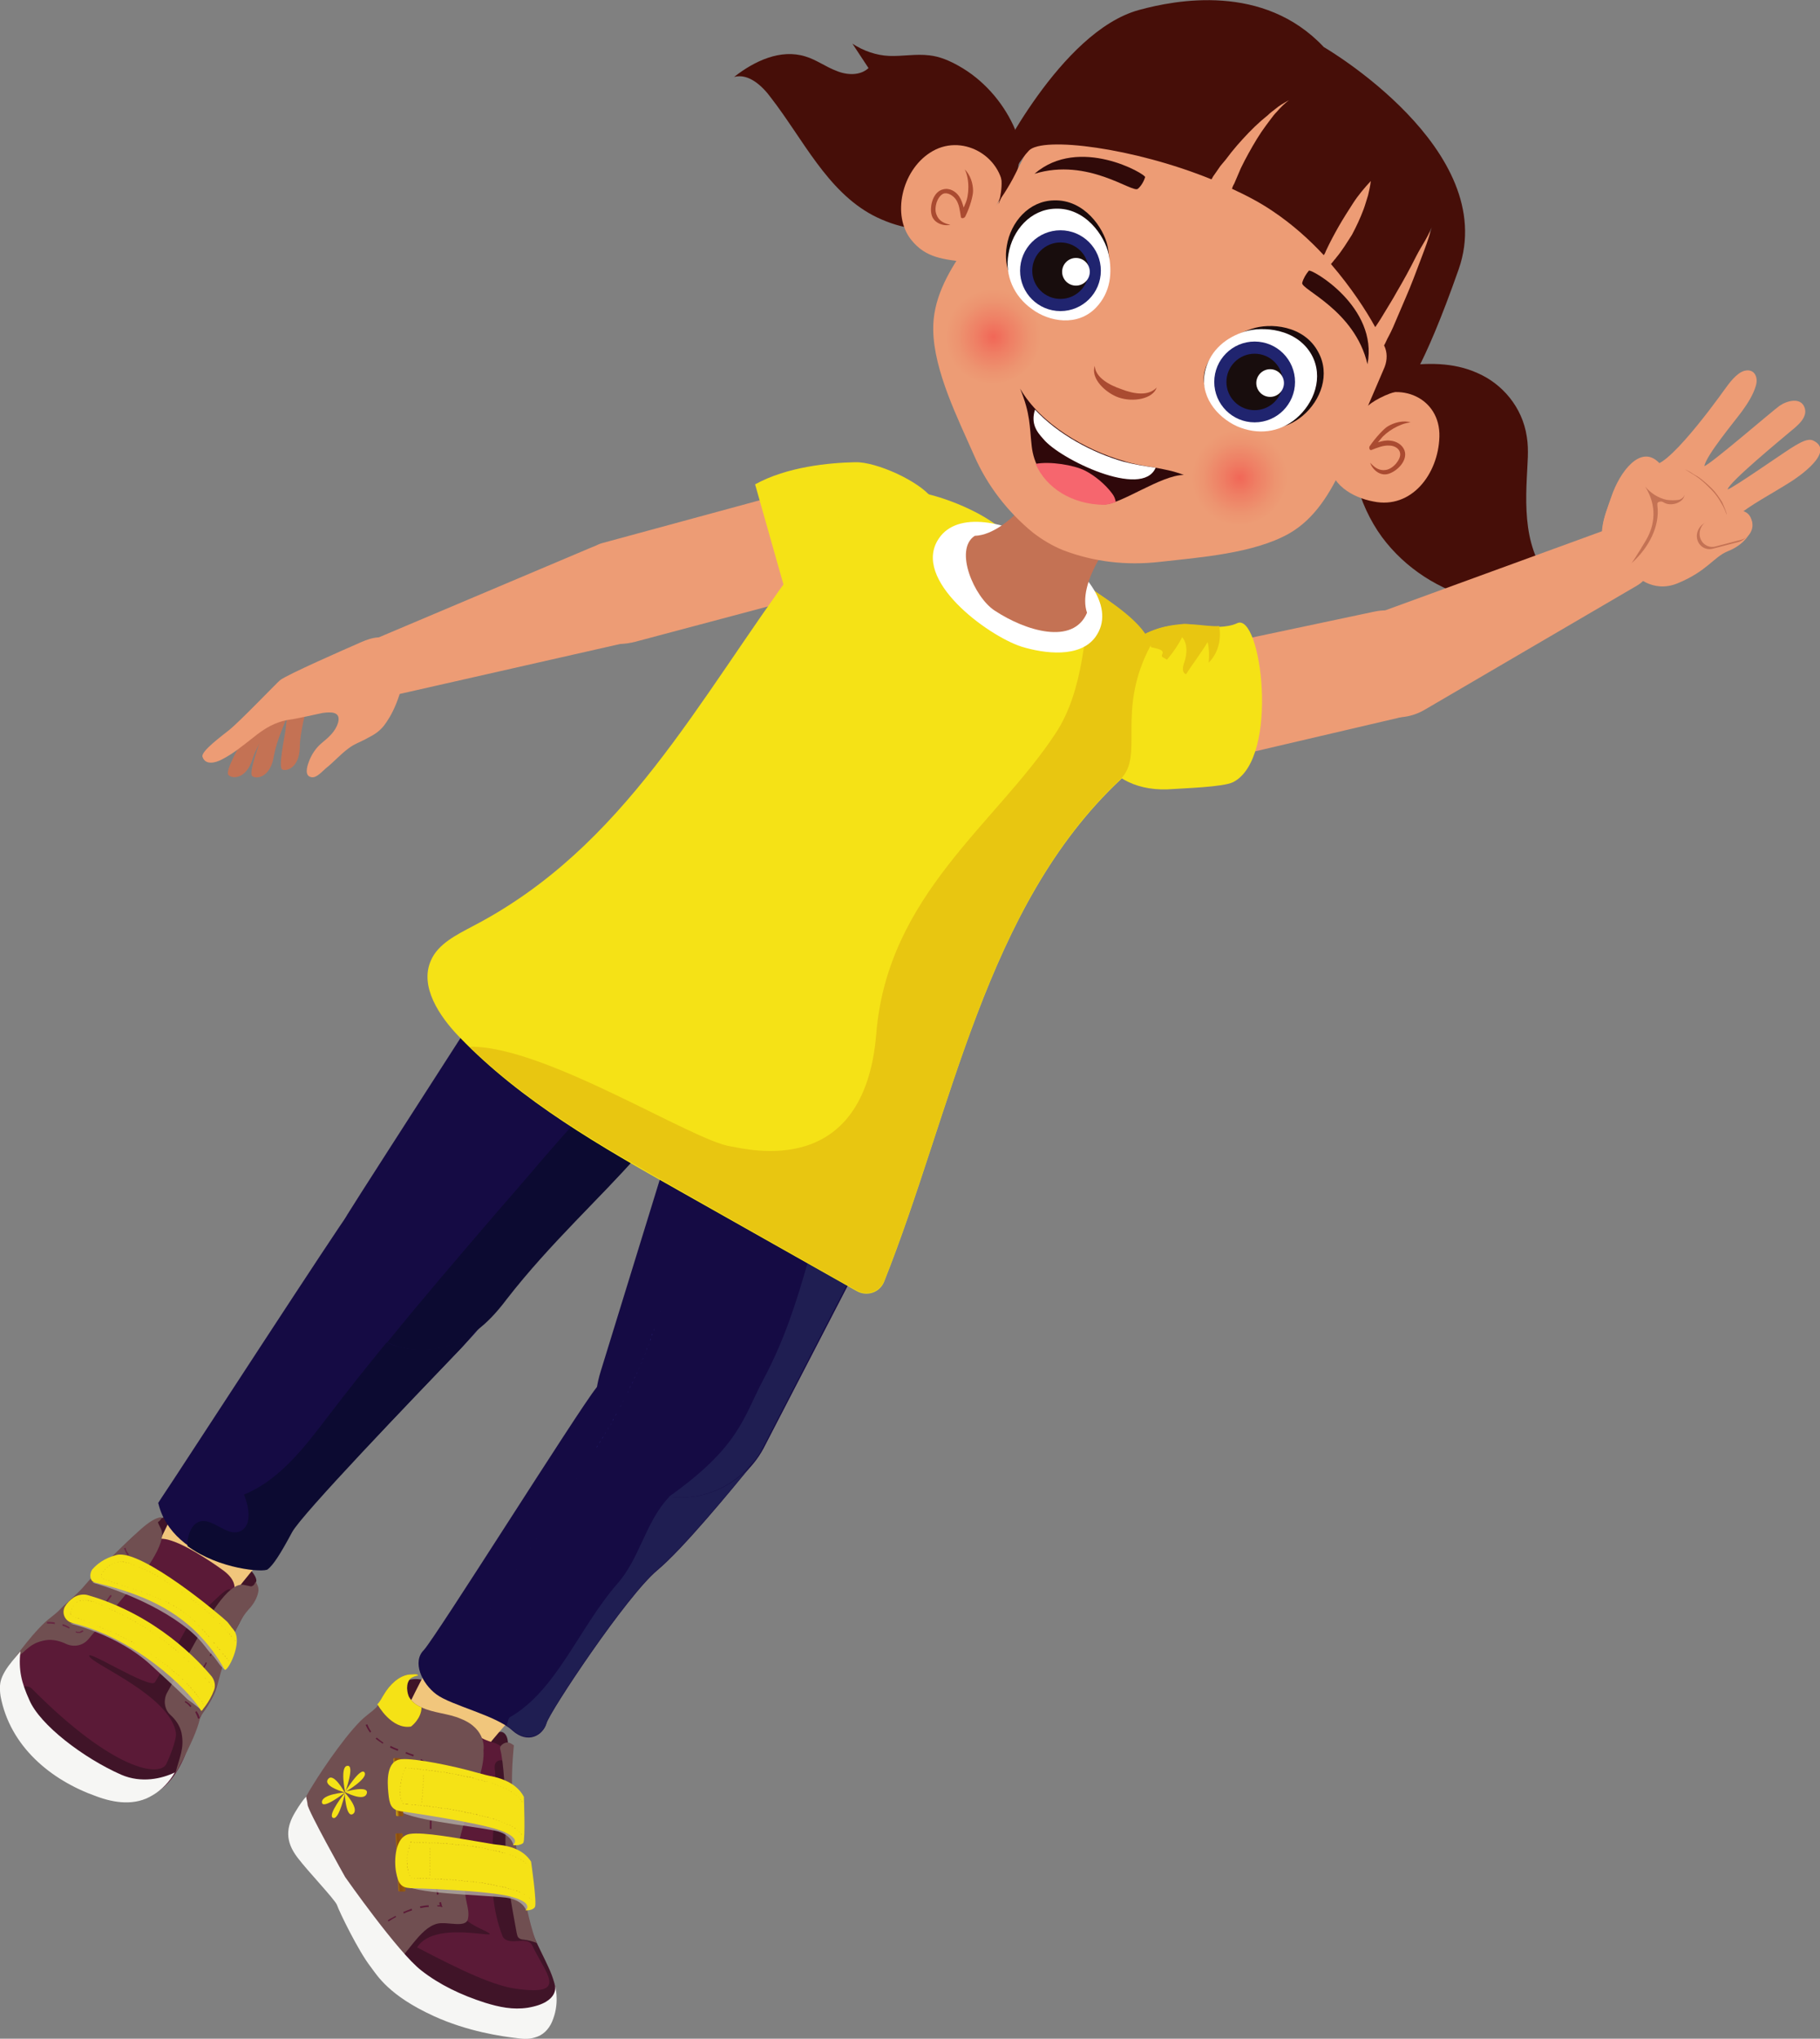 <?xml version="1.0" encoding="utf-8"?>
<!-- Generator: Adobe Illustrator 24.3.0, SVG Export Plug-In . SVG Version: 6.00 Build 0)  -->
<svg version="1.1" id="Layer_1" xmlns="http://www.w3.org/2000/svg" xmlns:xlink="http://www.w3.org/1999/xlink" x="0px" y="0px"
	 viewBox="0 0 329 368.3" style="enable-background:new 0 0 329 368.3;" xml:space="preserve">
<rect x="0" y="0" width="329" height="368.3" fill="#808080" stroke="none"/>
<style type="text/css">
	.st0{fill:#401428;}
	.st1{fill:#F1C67C;}
	.st2{fill:#5B1A37;}
	.st3{fill:#704F51;}
	.st4{fill:#F6F6F4;}
	.st5{opacity:0.79;fill:#B3ADA4;}
	.st6{fill:url(#SVGID_1_);}
	.st7{fill:url(#SVGID_2_);}
	.st8{fill:#F5E216;}
	.st9{fill:none;stroke:#C5A517;stroke-width:8.981533e-02;stroke-miterlimit:10;}
	.st10{fill:#C5A517;}
	.st11{fill:none;stroke:#C5A517;stroke-width:8.981533e-02;stroke-miterlimit:10;stroke-dasharray:0.458,0.458,0.458,0.458;}
	.st12{fill:#150B44;}
	.st13{fill:#1F1E52;}
	.st14{fill:#282172;}
	.st15{fill:#D8A05A;}
	.st16{fill:#672743;}
	.st17{fill:#CDAA17;}
	.st18{fill:#0C0A31;}
	.st19{fill:#460E08;}
	.st20{fill:#ED9C75;}
	.st21{fill:#C47254;}
	.st22{fill:#E8C611;}
	.st23{fill:#FFFFFF;}
	.st24{fill:#300A09;}
	.st25{fill:url(#SVGID_3_);}
	.st26{fill:url(#SVGID_4_);}
	.st27{fill:#AA4B31;}
	.st28{fill:#1A0B0C;}
	.st29{fill:#20246F;}
	.st30{fill:#180D0D;}
	.st31{fill:#2F080A;}
	.st32{fill:#F6666E;}
</style>
<g>
	<g>
		<g>
			<path class="st0" d="M91.8,315.5c-0.6,7.4,0,20.6,1.5,27.8c0.5,2.3,1,4.7,2,6.9c1.1,2.2,2,3.2,2.8,5.5c0.8,2.4,0.2,6.1-1.8,7.7
				c-1.6,1.3-2.8,1.5-4.9,1.4c-3.6-0.3-7.2-0.8-10.6-2.1c-3-1.2-5.9-2.7-8.2-5.1c-5.9-6.2-10.2-14.5-15.8-20.8
				c-1-1.2-2.1-3.9-2.4-5.4c-0.5-3.2,1.2-6.4,2.9-9.3c1.8-2.9,3.7-5.8,6.3-7.9c0.7-0.5,5.1-5.3,5.6-6c0.4-0.6,0.7-1.3,1-1.9
				c1.1-2,3.6-3.3,5.8-2.9c1.1,0.2,2.1,0.9,3,1.6c3.4,2.6,4,5.6,8,6.7c1.1,0.3,2.4,0.5,3.3,1.2C90.6,312.7,92,313,91.8,315.5z"/>
		</g>
		<g>
			<g>
				<path class="st1" d="M108.6,250.5c5.2-6.8,14.8-8.2,21.4-3.1c6.6,5.1,7.1,14.5,1.9,21.4c-5.7,8.2-31.9,31.9-44,46.9
					c0,0-0.1,0-0.2,0c-0.4,0-0.8,0-1.3,0c-0.4,0-0.9-0.1-1.2-0.2c-3.2-0.6-6.2-2.4-8.4-4.6c-1.1-1.1-2-2.2-2.6-3.5
					c8.6-17.7,25.9-43.3,33-54.8C107.6,251.8,108.1,251.1,108.6,250.5z"/>
			</g>
		</g>
		<g>
			<g>
				<path class="st1" d="M72.4,313.3c-0.2,0.1-0.4,0.1-0.5,0.3c-4.2,3.3-8.2,6.8-12.1,10.5c-2,1.9-4.2,4.2-4,7
					c0.1,2.1,1.6,3.8,3,5.4c3.5,3.9,7,7.9,10.5,11.8c4.6,5.2,9.3,10.5,15,14.4c2.1,1.5,4.5,2.8,7,2.7c2.3,0,4.5-1.2,6.3-2.6
					c0.6-0.4,1.1-0.9,1.5-1.5c1.6-2.5-0.1-5.7-1.6-8.2c-5.1-8.3-8.9-17.3-11.3-26.8c-0.5-1.9-0.9-3.9-2-5.5
					c-1.4-2.4-3.9-3.9-6.2-5.4c-1.9-1.2-3.4-3.2-5.3-2.3C72.6,313.2,72.5,313.3,72.4,313.3L72.4,313.3z"/>
			</g>
			<g>
				<path class="st2" d="M72.9,359.5c-0.5-0.4-4.2-3.2-4.7-3.6c0.5-0.9,2.1-4.8,2.9-5.6c1.8-1.9,4.6-1.8,6-4c2-3.2,3.9-3.5,3.3-7.3
					c-0.6-3.8-1.8-7.4-2.2-11.2c-0.3-2.9-0.2-5.9,0-8.8c0.1-2,0.3-4.2,1.9-5.4c0,0,0,0,0,0c1.6-1.3,3.8-1.5,5.6-0.4
					c1.1,0.7,2.3,1.3,3.5,1.6c0,0,0,0,0,0c2,0.6,3.4,2.5,3.2,4.6c-0.1,0.5-0.1,1.1-0.1,1.7c-0.6,7.9,0.9,15.7,2.6,23.4
					c0.6,2.5,1.2,5,2.3,7.4c1.2,2.4,1.5,2.1,3,6.5c0.7,2.1,0.5,6.1-1.6,7.7c-1.7,1.3-3.1,1.5-5.3,1.3c-3.9-0.4-7.8-0.9-11.4-2.4
					C78.5,363.7,75.6,361.7,72.9,359.5z"/>
			</g>
			<g>
				<path class="st0" d="M78.3,314.7c1.4-0.3,7.9,0.8,2.9,2.1c-0.5,0.2-0.6,0.3-0.7,0.4c3.3,3.4,3.6,11.6,2.2,15.7
					c-1.1,4.8-4.2,11.6,4.1,15.5c6.7,3.1-7.9-2.2-11.4,3.4c8.2,4.3,14,7,18.1,7.5c9.5,1.3,5-2.9,2.7-7.9c-1-1.8-4.1,0.3-5.3-1.5
					c-3.8-9.4-0.9-20.7-1.4-29.9c-0.8-3.4,3.9-2.1,2.8,1c-0.6,8.6,1.2,17.2,3.2,25.7c0.8,3.3,2.1,5.3,3.6,8.6
					c7.8,16.5-18.1,12.2-24.9,5.1c-8-8.4-9.4-6.7-1.5-11.3c-4.4-6.6,0.9-14.9,2-22C76.1,322.3,73.1,316.2,78.3,314.7z"/>
			</g>
			<g>
				<path class="st3" d="M56.6,322.4c1.9-3.1,6.8-10.3,9.7-12.5c0.7-0.6,1.5-1.1,2-1.8c0.5-0.6,0.7-1.4,1.1-2c1-1.7,2.7-3.4,4.6-3.6
					c0.7,0,1.5-0.2,1.6,0.2c-0.1,0-0.6,0.1-1,0.3c-1.2,0.5-1.2,2.3-0.7,3.5c0,0,0,0,0,0c0.5,0.9,1.3,1.5,2.2,1.9
					c2.3,1.1,4.9,1.1,7.2,2.1c4.8,1.9,4.1,5.7,4.1,5.7c0.4,5.2-5.2,14.5-4.6,19.6c0.1,1.3,0.5,2.5,0.8,3.7c0.6,2.2,0.3,2.1,0.8,4.4
					c0.2,0.9,0.4,1.8,0.2,2.7c-0.3,1.8-3.7,0.5-5.5,0.9c-3.4,0.8-5.5,6-8.9,8.3c-6.6-5.9-7.6-13-15.1-18.8c-1.3-1-1.6-3-1.9-4.7
					C53,328.8,54.7,325.4,56.6,322.4z"/>
			</g>
			<g>
				<g>
					<path class="st2" d="M66.1,311.6l0.3-0.1c0.2,0.5,0.4,0.9,0.7,1.3l-0.2,0.2C66.6,312.6,66.3,312.1,66.1,311.6z"/>
				</g>
				<g>
					<path class="st2" d="M78.7,340.8l0.3-0.1c0.1,0.5,0.2,1,0.3,1.5l-0.3,0.1C78.9,341.8,78.8,341.3,78.7,340.8z M78.2,337.8l0.3,0
						c0.1,0.5,0.2,1,0.2,1.5l-0.3,0.1C78.3,338.8,78.3,338.3,78.2,337.8z M77.8,334.9l0.3,0c0,0.5,0.1,1,0.1,1.5l-0.3,0
						C77.9,335.8,77.9,335.3,77.8,334.9z M77.7,331.9l0.3,0c0,0.5,0,1,0,1.5l-0.3,0C77.7,332.9,77.7,332.3,77.7,331.9z M77.7,328.9
						l0.3,0c0,0.5,0,1,0,1.5l-0.3,0C77.7,329.9,77.7,329.3,77.7,328.9z M78,325.9l0.3,0c-0.1,0.5-0.1,1-0.1,1.5l-0.3,0
						C77.9,326.9,77.9,326.4,78,325.9z M78.3,322.9l0.3,0c0,0.4-0.1,0.9-0.1,1.5l-0.3,0C78.2,323.8,78.3,323.3,78.3,322.9z
						 M77.9,320l0.3-0.1c0.2,0.4,0.3,0.9,0.4,1.5l-0.3,0C78.2,320.9,78.1,320.4,77.9,320z M67.9,314.1l0.2-0.2
						c0.4,0.3,0.7,0.6,1.2,0.9l-0.1,0.2C68.7,314.7,68.3,314.4,67.9,314.1z M70.6,315.4c0.4,0.2,0.8,0.4,1.4,0.6l-0.1,0.3
						c-0.5-0.2-1-0.4-1.4-0.6L70.6,315.4z M73.4,316.5L73.4,316.5c0.5,0.2,1,0.4,1.4,0.5l-0.1,0.3c-0.4-0.2-0.9-0.3-1.3-0.5l-0.1,0
						L73.4,316.5z M76.2,318.1c-0.1,0-0.2-0.1-0.2-0.1l0.1-0.2c0.1,0,0.2,0.1,0.2,0.1c0.4,0.2,0.7,0.5,1,0.8l-0.2,0.2
						C76.9,318.5,76.6,318.3,76.2,318.1z"/>
				</g>
				<g>
					<path class="st2" d="M79.1,344.4c0.2,0,0.5,0,0.7,0.1l0.2,0l-0.1-0.2c-0.1-0.2-0.1-0.5-0.2-0.7l-0.3,0.1c0,0.2,0.1,0.3,0.1,0.5
						c-0.2,0-0.3,0-0.5,0L79.1,344.4z"/>
				</g>
				<g>
					<path class="st2" d="M72.9,345.4c0.5-0.2,1-0.4,1.5-0.6l0.1,0.3c-0.5,0.2-1,0.3-1.5,0.6L72.9,345.4z M75.9,344.4
						c0.5-0.1,1.1-0.2,1.6-0.2l0,0.3c-0.5,0-1,0.1-1.5,0.2L75.9,344.4z"/>
				</g>
				<g>
					<path class="st2" d="M65.2,351c0.4-0.4,0.8-0.8,1.2-1.1l0.2,0.2c-0.4,0.3-0.7,0.7-1.2,1.1L65.2,351z M67.6,348.8
						c0.4-0.4,0.8-0.7,1.2-1l0.2,0.2c-0.4,0.3-0.8,0.6-1.2,1L67.6,348.8z M70.1,346.9c0.2-0.1,0.4-0.3,0.7-0.4
						c0.2-0.1,0.5-0.3,0.7-0.4l0.1,0.2c-0.2,0.1-0.5,0.3-0.7,0.4c-0.2,0.1-0.4,0.3-0.7,0.4L70.1,346.9z"/>
				</g>
			</g>
			<path class="st4" d="M100.3,358.5c0,0,1.1,3.2-4.9,4.2c-2.7,0.4-5.1-0.1-7.7-0.9c-4.4-1.4-8.3-3.3-11.5-5.8
				c-4.2-3.2-13.8-16.9-13.8-16.9S55.6,327,55.6,326c-0.1-1-0.4-1.4-0.1-1.5c0,0-0.4,0-2.1,2.8c-1.7,2.8-1.9,5.3,0.4,8.3
				c1.9,2.5,6.6,7.4,7.1,8.5c0.4,1.2,3.9,8.4,6.1,11.2c1.2,1.6,3.3,5.2,11.4,8.9c6.1,2.8,12.4,3.7,15.1,4c1.4,0.2,2.4,0.2,3.7-0.3
				c1.3-0.5,2.3-1.7,2.8-3.2C101.2,361.5,100.3,358.5,100.3,358.5z"/>
			<g>
				<path class="st3" d="M91.4,327c-0.1-2.8-0.3-8.6-1-11.1c-0.1-0.5,0.6-1,1.1-1.1c0.7-0.1,1.2,0.4,1.4,0.5c0,0,0-0.4-0.2,2.3
					c-0.6,7.9,0.7,19.3,2.5,27c0.5,2.2,1,4.3,1.8,6.4c-0.7-0.3-1.5-0.5-2.3-0.6c-0.3,0-0.7-0.1-0.9-0.3c-0.3-0.2-0.3-0.6-0.4-0.9
					c-0.9-5-1.9-10-2-15.1C91.3,331.7,91.5,329.3,91.4,327z"/>
			</g>
			<path class="st5" d="M92.8,333.3c0,0-0.3-2-3.4-2.6c-4.4-0.9-16.3-2-17.6-3.9s15.6-2,15.6-2l6.5,4.1l0.6,2.6l-0.7,1.8L92.8,333.3
				z"/>
			<g>
				
					<linearGradient id="SVGID_1_" gradientUnits="userSpaceOnUse" x1="751.751" y1="464.26" x2="758.974" y2="470.425" gradientTransform="matrix(-0.796 -0.606 -0.606 0.796 956.593 422.153)">
					<stop  offset="0.285" style="stop-color:#A57211"/>
					<stop  offset="0.503" style="stop-color:#8C4D0E"/>
					<stop  offset="0.606" style="stop-color:#D4AC16"/>
					<stop  offset="0.763" style="stop-color:#8C4D0E"/>
				</linearGradient>
				<path class="st6" d="M72.2,341.7l0.9,0c0.1,0,0.2-0.1,0.2-0.2l-0.5-10.1c0-0.1-0.1-0.2-0.2-0.2l-0.9,0c-0.1,0-0.2,0.1-0.2,0.2
					l0.5,10.1C72,341.6,72.1,341.7,72.2,341.7z"/>
				
					<linearGradient id="SVGID_2_" gradientUnits="userSpaceOnUse" x1="759.485" y1="452.901" x2="767.345" y2="459.841" gradientTransform="matrix(-0.796 -0.606 -0.606 0.796 956.593 422.153)">
					<stop  offset="0.285" style="stop-color:#A57211"/>
					<stop  offset="0.546" style="stop-color:#8C4D0E"/>
					<stop  offset="0.606" style="stop-color:#D4AC16"/>
					<stop  offset="0.763" style="stop-color:#8C4D0E"/>
				</linearGradient>
				<path class="st7" d="M71.8,328.1l0.9,0c0.1,0,0.2-0.1,0.2-0.2l-0.5-10.1c0-0.1-0.1-0.2-0.2-0.2l-0.9,0c-0.1,0-0.2,0.1-0.2,0.2
					l0.5,10.1C71.6,328,71.7,328.1,71.8,328.1z"/>
			</g>
			<path class="st8" d="M92.7,333.3c0,0,1.8-1.1-2.2-2.6s-17.5-3.4-18.1-3.5c-1.7-0.3-2-1.2-2.2-3.3c-0.2-2.1-0.4-5.9,2.4-6.1
				c2.4-0.2,9.3,1.2,13.5,2.4c1.1,0.3,2.2,0.6,3.3,0.8c1.6,0.4,4.1,1.3,5.3,3.6c0,0,0.3,7.6-0.1,8.3
				C94.1,333.5,92.7,333.3,92.7,333.3z"/>
			<g>
				<path class="st8" d="M65.9,320.2c0.7,1.1-3.6,3.6-3.6,3.6S65.2,319.1,65.9,320.2z"/>
				<path class="st8" d="M62.8,319c1.4-0.2-0.4,4.8-0.4,4.8S61.4,319.1,62.8,319z"/>
				<path class="st8" d="M59.3,321.4c1-1.3,3,2.4,3,2.4S58.3,322.7,59.3,321.4z"/>
				<path class="st8" d="M58.2,325.6c-0.1-1.5,4.2-1.8,4.2-1.8S58.3,327,58.2,325.6z"/>
				<path class="st8" d="M60.2,328.4c-1.1-0.5,2.2-4.6,2.2-4.6S61.3,328.9,60.2,328.4z"/>
				<path class="st8" d="M63.8,327.7c-1.3,0.8-1.5-3.9-1.5-3.9S65.1,326.8,63.8,327.7z"/>
				<path class="st8" d="M66.3,324c-0.5,1.6-4-0.3-4-0.3S66.8,322.4,66.3,324z"/>
			</g>
			<path class="st5" d="M95.1,345.1c0,0-0.5-1.9-3.7-2.3c-4.5-0.5-17.2-0.7-18.6-2.5c-1.4-1.8,16-3.3,16-3.3l6.9,3.4l0.9,2.5
				l-0.5,1.8L95.1,345.1z"/>
			<path class="st8" d="M95,345.1c0,0,1.7-1.2-2.4-2.4c-4.1-1.2-17.7-1.6-18.4-1.6c-1.7-0.1-2.2-0.8-2.6-2.9s-0.2-6.5,2.5-6.9
				c2.4-0.4,8.7,0.8,13,1.5c1.1,0.2,2.2,0.4,3.3,0.5c1.7,0.2,4.2,0.8,5.6,3c0,0,1.1,7.5,0.7,8.2S95,345.1,95,345.1z"/>
			<path class="st8" d="M69.4,306.1c1-1.7,2.7-3.4,4.6-3.6c0.7,0,1.5-0.2,1.6,0.2c-0.1,0-0.6,0.1-1,0.3c-1.2,0.5-1.2,2.3-0.7,3.5
				c0,0,0,0,0,0c0.5,0.9,1.3,1.5,2.2,1.9c0,0,0.1,0,0.1,0c0,2.1-1.9,3.5-1.9,3.5c-3.5,0.6-6-3.9-6-3.9s0,0-0.1-0.1
				C68.8,307.3,69,306.7,69.4,306.1z"/>
			<g>
				<path class="st9" d="M94.4,325.5c0,0,0,0-0.1-0.1"/>
				<g>
					<path class="st10" d="M94,325L94,325c0.1,0,0.2,0.1,0.2,0.2l0,0C94.1,325.1,94,325,94,325z M93.6,324.6L93.6,324.6
						c0.1,0,0.2,0.1,0.2,0.1l0,0C93.7,324.7,93.7,324.6,93.6,324.6z"/>
				</g>
				<g>
					<path class="st10" d="M73.7,319.4c0.1,0,0.2,0,0.3,0l0,0.1C73.9,319.4,73.8,319.4,73.7,319.4L73.7,319.4z M74.2,319.4l0.3,0
						l0,0.1L74.2,319.4L74.2,319.4z M74.7,319.5l0.3,0l0,0.1L74.7,319.5L74.7,319.5z M75.3,319.5L75.3,319.5c0.1,0,0.2,0,0.3,0
						l0,0.1C75.5,319.6,75.4,319.6,75.3,319.5L75.3,319.5L75.3,319.5z M75.8,319.6c0.1,0,0.2,0,0.3,0l0,0.1
						C76,319.7,75.9,319.7,75.8,319.6L75.8,319.6z M76.3,319.7c0.1,0,0.1,0,0.2,0l0.1,0l0,0.1l-0.1,0
						C76.5,319.7,76.4,319.7,76.3,319.7L76.3,319.7z M76.9,319.7c0.1,0,0.2,0,0.3,0l0,0.1C77,319.8,77,319.8,76.9,319.7L76.9,319.7z
						 M77.4,319.8c0.1,0,0.2,0,0.3,0l0,0.1C77.6,319.9,77.5,319.8,77.4,319.8L77.4,319.8z M77.9,319.8c0.1,0,0.2,0,0.3,0l0,0.1
						C78.1,319.9,78,319.9,77.9,319.8L77.9,319.8z M78.5,319.9c0.1,0,0.2,0,0.3,0l0,0.1C78.6,320,78.5,320,78.5,319.9L78.5,319.9z
						 M79,320c0.1,0,0.2,0,0.3,0l0,0.1C79.2,320.1,79.1,320.1,79,320L79,320z M79.5,320.1c0.1,0,0.1,0,0.2,0l0.1,0l0,0.1l-0.1,0
						C79.6,320.1,79.6,320.1,79.5,320.1L79.5,320.1z M80.1,320.1l0.3,0l0,0.1L80.1,320.1L80.1,320.1z M80.6,320.2c0.1,0,0.2,0,0.3,0
						l0,0.1C80.7,320.3,80.7,320.3,80.6,320.2L80.6,320.2z M81.1,320.3c0.1,0,0.2,0,0.3,0l0,0.1C81.3,320.4,81.2,320.4,81.1,320.3
						L81.1,320.3z M81.6,320.4l0.3,0l0,0.1L81.6,320.4L81.6,320.4z M82.2,320.5l0.3,0l0,0.1L82.2,320.5L82.2,320.5z M82.7,320.6
						c0.1,0,0.1,0,0.2,0l0.1,0l0,0.1l-0.1,0C82.8,320.7,82.7,320.7,82.7,320.6L82.7,320.6z M83.2,320.7c0.1,0,0.1,0,0.2,0l0.1,0
						l0,0.1l-0.1,0C83.3,320.8,83.3,320.7,83.2,320.7L83.2,320.7z M83.7,320.8c0.1,0,0.2,0,0.3,0.1l0,0.1
						C83.9,320.9,83.8,320.9,83.7,320.8L83.7,320.8z M84.3,320.9c0.1,0,0.2,0,0.3,0.1l0,0.1C84.4,321,84.3,321,84.3,320.9
						L84.3,320.9z M84.8,321c0.1,0,0.1,0,0.2,0l0.1,0l0,0.1l-0.1,0C84.9,321.1,84.8,321.1,84.8,321L84.8,321z M85.3,321.1
						c0.1,0,0.2,0,0.3,0.1l0,0.1C85.5,321.2,85.4,321.2,85.3,321.1L85.3,321.1z M85.8,321.3c0.1,0,0.2,0,0.3,0.1l0,0.1
						C86,321.3,85.9,321.3,85.8,321.3L85.8,321.3z M86.3,321.4l0.3,0.1l0,0.1L86.3,321.4L86.3,321.4z M86.9,321.5l0.3,0.1l0,0.1
						L86.9,321.5L86.9,321.5z M87.4,321.7l0.3,0.1l0,0.1L87.4,321.7L87.4,321.7z M87.9,321.8L87.9,321.8c0.1,0,0.2,0.1,0.3,0.1l0,0
						C88.1,321.9,88,321.9,87.9,321.8L87.9,321.8L87.9,321.8z M88.4,322c0.1,0,0.2,0.1,0.3,0.1l0,0C88.6,322.1,88.5,322,88.4,322
						L88.4,322z M88.9,322.1c0.1,0,0.2,0.1,0.3,0.1l0,0C89.1,322.2,89,322.2,88.9,322.1L88.9,322.1z M89.4,322.3
						c0.1,0,0.2,0.1,0.3,0.1l0,0C89.6,322.4,89.5,322.4,89.4,322.3L89.4,322.3z M89.9,322.5c0.1,0,0.2,0.1,0.2,0.1l0,0
						C90.1,322.6,90,322.6,89.9,322.5L89.9,322.5z M90.4,322.7c0.1,0,0.2,0.1,0.2,0.1l0,0C90.6,322.8,90.5,322.8,90.4,322.7
						L90.4,322.7z M90.9,322.9c0.1,0,0.2,0.1,0.2,0.1l0,0C91.1,323,91,323,90.9,322.9L90.9,322.9z M91.4,323.1
						c0.1,0,0.2,0.1,0.2,0.1l0,0C91.5,323.2,91.5,323.2,91.4,323.1L91.4,323.1z M91.9,323.4c0.1,0,0.2,0.1,0.2,0.1l0,0
						C92,323.5,91.9,323.4,91.9,323.4L91.9,323.4z M93.2,324.3L93.2,324.3c0.1,0,0.2,0.1,0.2,0.1l0,0
						C93.3,324.4,93.3,324.3,93.2,324.3z M92.3,323.6c0.1,0,0.2,0.1,0.2,0.1l0,0C92.5,323.8,92.4,323.7,92.3,323.6L92.3,323.6z
						 M92.8,324L92.8,324L92.8,324L92.8,324c0.1,0,0.2,0,0.2,0.1l0,0C92.9,324,92.9,324,92.8,324z"/>
				</g>
				<g>
					<path class="st10" d="M73.2,319.5L73.2,319.5C73.3,319.4,73.3,319.4,73.2,319.5l0.2-0.1l0-0.1l-0.1,0l0,0
						C73.3,319.4,73.2,319.4,73.2,319.5z"/>
				</g>
				<g>
					<path class="st10" d="M72.9,320.3L72.9,320.3c0,0.1,0,0.2,0,0.3l0,0C72.8,320.4,72.9,320.3,72.9,320.3z M73.1,319.7L73.1,319.7
						c0,0.1,0,0.2-0.1,0.3l0,0C73,319.9,73.1,319.8,73.1,319.7z"/>
				</g>
				<g>
					<path class="st10" d="M72.6,325.2L72.6,325.2c0.1,0.1,0.1,0.2,0.1,0.2l0,0C72.6,325.4,72.6,325.3,72.6,325.2z M72.4,324.7
						L72.4,324.7c0.1,0.1,0.1,0.2,0.1,0.3l-0.1,0C72.5,324.9,72.4,324.8,72.4,324.7z M72.3,324.1L72.3,324.1
						c0.1,0.1,0.1,0.2,0.1,0.3l-0.1,0C72.4,324.3,72.3,324.2,72.3,324.1z M72.3,323.6L72.3,323.6c0.1,0.1,0.1,0.2,0.1,0.3l-0.1,0
						C72.3,323.8,72.3,323.7,72.3,323.6z M72.3,323L72.3,323c0,0.1,0,0.2,0,0.3l-0.1,0C72.3,323.2,72.3,323.1,72.3,323z M72.4,322.5
						L72.4,322.5c0,0.1,0,0.2,0,0.3l-0.1,0C72.4,322.6,72.4,322.5,72.4,322.5z M72.5,321.9L72.5,321.9c0,0.1,0,0.2,0,0.3l-0.1,0
						C72.4,322.1,72.4,322,72.5,321.9z M72.6,321.3L72.6,321.3c0,0.1,0,0.2,0,0.3l-0.1,0C72.5,321.5,72.6,321.4,72.6,321.3z
						 M72.7,320.8L72.7,320.8c0,0.1,0,0.2,0,0.3l-0.1,0C72.7,321,72.7,320.9,72.7,320.8z"/>
				</g>
				<g>
					<path class="st10" d="M72.9,325.9l0.1,0l0-0.1L72.9,325.9c0-0.1,0-0.1,0-0.2l0,0C72.8,325.8,72.8,325.8,72.9,325.9L72.9,325.9z
						"/>
				</g>
				<path class="st11" d="M73.3,325.9c0.2,0,0.5,0,0.9,0.1"/>
				<g>
					<path class="st10" d="M74.3,326l0.3,0l0,0.1L74.3,326L74.3,326z M74.9,326c0.1,0,0.2,0,0.3,0l0,0.1C75,326.1,75,326.1,74.9,326
						L74.9,326z M75.4,326.1c0.1,0,0.2,0,0.3,0l0,0.1C75.6,326.1,75.5,326.1,75.4,326.1L75.4,326.1z M75.9,326.1l0.3,0l0,0.1
						L75.9,326.1L75.9,326.1z M76.5,326.2c0.1,0,0.2,0,0.3,0l0,0.1C76.6,326.3,76.5,326.2,76.5,326.2L76.5,326.2z M77,326.2
						c0.1,0,0.2,0,0.3,0l0,0.1C77.2,326.3,77.1,326.3,77,326.2L77,326.2z M77.5,326.3L77.5,326.3c0.1,0,0.2,0,0.3,0l0,0.1
						C77.7,326.4,77.6,326.4,77.5,326.3L77.5,326.3L77.5,326.3z M78.1,326.4L78.1,326.4c0.1,0,0.2,0,0.3,0l0,0.1
						C78.2,326.5,78.1,326.4,78.1,326.4L78.1,326.4L78.1,326.4z M78.6,326.4l0.3,0l0,0.1L78.6,326.4L78.6,326.4z M79.1,326.5
						L79.1,326.5c0.1,0,0.2,0,0.3,0l0,0.1C79.3,326.6,79.3,326.6,79.1,326.5L79.1,326.5L79.1,326.5z M79.6,326.6c0.1,0,0.2,0,0.3,0
						l0,0.1C79.8,326.7,79.7,326.7,79.6,326.6L79.6,326.6z M80.2,326.7c0.1,0,0.2,0,0.3,0l0,0.1C80.3,326.7,80.3,326.7,80.2,326.7
						L80.2,326.7z M80.7,326.7c0.1,0,0.2,0,0.3,0l0,0.1C80.9,326.8,80.8,326.8,80.7,326.7L80.7,326.7z M81.2,326.8L81.2,326.8
						c0.1,0,0.2,0,0.3,0l0,0.1C81.4,326.9,81.4,326.9,81.2,326.8L81.2,326.8L81.2,326.8z M81.8,326.9c0.1,0,0.2,0,0.3,0l0,0.1
						C81.9,327,81.8,327,81.8,326.9L81.8,326.9z M82.3,327c0.1,0,0.2,0,0.3,0l0,0.1C82.5,327.1,82.4,327.1,82.3,327L82.3,327z
						 M82.8,327.1c0.1,0,0.2,0,0.3,0l0,0.1C83,327.2,82.9,327.2,82.8,327.1L82.8,327.1z M83.3,327.2c0.1,0,0.2,0,0.3,0l0,0.1
						C83.5,327.3,83.4,327.3,83.3,327.2L83.3,327.2z M83.9,327.3c0.1,0,0.2,0,0.3,0.1l0,0.1C84,327.4,83.9,327.4,83.9,327.3
						L83.9,327.3z M84.4,327.4c0.1,0,0.2,0,0.3,0.1l0,0.1C84.6,327.5,84.5,327.5,84.4,327.4L84.4,327.4z M84.9,327.5
						c0.1,0,0.1,0,0.2,0l0.1,0l0,0.1l-0.1,0C85,327.6,85,327.6,84.9,327.5L84.9,327.5z M85.4,327.6l0.3,0.1l0,0.1L85.4,327.6
						L85.4,327.6z M86,327.7c0.1,0,0.2,0,0.3,0.1l0,0.1C86.1,327.8,86,327.8,86,327.7L86,327.7z M86.5,327.9c0.1,0,0.2,0,0.3,0.1
						l0,0.1C86.6,327.9,86.6,327.9,86.5,327.9L86.5,327.9z M87,328c0.1,0,0.2,0,0.3,0.1l0,0.1C87.2,328.1,87.1,328,87,328L87,328z
						 M87.5,328.1L87.5,328.1c0.1,0,0.2,0.1,0.3,0.1l0,0.1C87.7,328.2,87.6,328.2,87.5,328.1L87.5,328.1L87.5,328.1z M88,328.2
						c0.1,0,0.2,0,0.3,0.1l0,0.1C88.2,328.3,88.1,328.3,88,328.2L88,328.2z M88.5,328.4c0.1,0,0.2,0.1,0.3,0.1l0,0
						C88.7,328.5,88.6,328.5,88.5,328.4L88.5,328.4z M89.1,328.5c0.1,0,0.2,0.1,0.3,0.1l0,0C89.2,328.7,89.1,328.6,89.1,328.5
						L89.1,328.5z M89.6,328.7c0.1,0,0.2,0.1,0.3,0.1l0,0C89.7,328.8,89.6,328.8,89.6,328.7L89.6,328.7z M90.1,328.9
						c0.1,0,0.2,0.1,0.3,0.1l0,0C90.2,329,90.1,329,90.1,328.9L90.1,328.9z M90.6,329.1c0.1,0,0.2,0.1,0.2,0.1l0,0
						C90.7,329.2,90.6,329.1,90.6,329.1L90.6,329.1z M91.1,329.3c0.1,0,0.2,0.1,0.2,0.1l0,0C91.2,329.4,91.1,329.3,91.1,329.3
						L91.1,329.3z M91.6,329.5c0.1,0,0.2,0.1,0.2,0.1l0,0C91.7,329.6,91.6,329.6,91.6,329.5L91.6,329.5z M93.8,330.9L93.8,330.9
						c0.1,0,0.2,0.1,0.2,0.1l0,0C94,331,93.9,331,93.8,330.9z M92.1,329.7c0.1,0,0.2,0.1,0.2,0.1l0,0
						C92.2,329.8,92.1,329.8,92.1,329.7L92.1,329.7z M92.5,329.9c0.1,0,0.2,0.1,0.2,0.1l0,0C92.7,330.1,92.6,330,92.5,329.9
						L92.5,329.9z M93.4,330.6L93.4,330.6c0.1,0,0.2,0.1,0.2,0.1l0,0C93.5,330.7,93.5,330.6,93.4,330.6z M93,330.2
						c0.1,0,0.2,0.1,0.2,0.1l0,0C93.1,330.4,93,330.3,93,330.2L93,330.2z"/>
				</g>
				<path class="st9" d="M94.2,331.3c0,0,0.1,0.1,0.1,0.1"/>
			</g>
			<g>
				<path class="st10" d="M76.3,325.3L76.3,325.3l0,0.3l-0.1,0L76.3,325.3z M76.3,324.8L76.3,324.8l0,0.3l-0.1,0L76.3,324.8z
					 M76.4,324.3L76.4,324.3l0,0.3l-0.1,0L76.4,324.3z M76.4,323.7L76.4,323.7l0,0.3l-0.1,0L76.4,323.7z M76.4,323.2L76.4,323.2
					l0,0.3l-0.1,0L76.4,323.2z M76.5,322.7L76.5,322.7l0,0.3l-0.1,0L76.5,322.7z M76.5,322.2L76.5,322.2l0,0.3l-0.1,0L76.5,322.2z
					 M76.6,321.6L76.6,321.6l0,0.3l-0.1,0L76.6,321.6z M76.6,321.1L76.6,321.1l0,0.3l-0.1,0L76.6,321.1z M76.6,320.6L76.6,320.6
					l0,0.3l-0.1,0L76.6,320.6z"/>
			</g>
			<g>
				<g>
					<path class="st10" d="M95.7,337.4C95.7,337.4,95.7,337.4,95.7,337.4L95.7,337.4L95.7,337.4L95.7,337.4
						C95.8,337.4,95.8,337.3,95.7,337.4c0-0.1,0-0.1,0-0.1l0,0C95.7,337.3,95.7,337.3,95.7,337.4C95.7,337.4,95.7,337.4,95.7,337.4z
						"/>
				</g>
				<g>
					<path class="st10" d="M95.3,336.9L95.3,336.9c0.1,0,0.2,0.1,0.2,0.2l0,0C95.5,337,95.4,336.9,95.3,336.9z M94.9,336.5
						L94.9,336.5c0.1,0,0.2,0.1,0.2,0.1l0,0C95.1,336.6,95,336.6,94.9,336.5z"/>
				</g>
				<g>
					<path class="st10" d="M74.7,332.8l0.3,0l0,0.1L74.7,332.8L74.7,332.8z M75.2,332.8l0.3,0l0,0.1L75.2,332.8L75.2,332.8z
						 M75.7,332.8c0.1,0,0.2,0,0.3,0l0,0.1C75.9,332.9,75.8,332.9,75.7,332.8L75.7,332.8z M76.3,332.8c0.1,0,0.2,0,0.3,0l0,0.1
						C76.5,332.9,76.4,332.9,76.3,332.8L76.3,332.8z M76.8,332.8l0.3,0l0,0.1L76.8,332.8L76.8,332.8z M77.4,332.9c0.1,0,0.1,0,0.2,0
						l0.1,0l0,0.1l-0.1,0C77.5,332.9,77.4,332.9,77.4,332.9L77.4,332.9z M77.9,332.9l0.3,0l0,0.1L77.9,332.9L77.9,332.9z
						 M78.4,332.9l0.3,0l0,0.1L78.4,332.9L78.4,332.9z M79,332.9c0.1,0,0.2,0,0.3,0l0,0.1C79.1,333,79,333,79,332.9L79,332.9z
						 M79.5,333l0.3,0l0,0.1L79.5,333L79.5,333z M80,333c0.1,0,0.2,0,0.3,0l0,0.1C80.2,333.1,80.1,333.1,80,333L80,333z M80.6,333
						c0.1,0,0.2,0,0.3,0l0,0.1C80.7,333.1,80.6,333.1,80.6,333L80.6,333z M81.1,333.1c0.1,0,0.2,0,0.3,0l0,0.1
						C81.3,333.1,81.2,333.1,81.1,333.1L81.1,333.1z M81.6,333.1c0.1,0,0.2,0,0.3,0l0,0.1C81.8,333.2,81.7,333.2,81.6,333.1
						L81.6,333.1z M82.2,333.2l0.3,0l0,0.1L82.2,333.2L82.2,333.2z M82.7,333.2c0.1,0,0.2,0,0.3,0l0,0.1
						C82.9,333.3,82.8,333.3,82.7,333.2L82.7,333.2z M83.2,333.3c0.1,0,0.2,0,0.3,0l0,0.1C83.4,333.3,83.3,333.3,83.2,333.3
						L83.2,333.3z M83.7,333.3l0.3,0l0,0.1L83.7,333.3L83.7,333.3z M84.3,333.4l0.3,0l0,0.1L84.3,333.4L84.3,333.4z M84.8,333.5
						L84.8,333.5c0.1,0,0.2,0,0.3,0l0,0.1C85,333.5,84.9,333.5,84.8,333.5L84.8,333.5L84.8,333.5z M85.3,333.5c0.1,0,0.2,0,0.3,0
						l0,0.1C85.5,333.6,85.4,333.6,85.3,333.5L85.3,333.5z M85.9,333.6c0.1,0,0.2,0,0.3,0l0,0.1C86,333.7,85.9,333.7,85.9,333.6
						L85.9,333.6z M86.4,333.7c0.1,0,0.2,0,0.3,0l0,0.1C86.6,333.8,86.5,333.7,86.4,333.7L86.4,333.7z M86.9,333.8
						c0.1,0,0.2,0,0.3,0l0,0.1C87.1,333.8,87,333.8,86.9,333.8L86.9,333.8z M87.5,333.9c0.1,0,0.2,0,0.3,0l0,0.1
						C87.6,333.9,87.5,333.9,87.5,333.9L87.5,333.9z M88,334c0.1,0,0.2,0,0.3,0.1l0,0.1C88.1,334,88.1,334,88,334L88,334z
						 M88.5,334.1c0.1,0,0.2,0,0.3,0.1l0,0.1C88.7,334.1,88.6,334.1,88.5,334.1L88.5,334.1z M89,334.2c0.1,0,0.2,0,0.3,0.1l0,0.1
						C89.2,334.3,89.1,334.2,89,334.2L89,334.2z M89.5,334.3c0.1,0,0.2,0,0.3,0.1l0,0.1C89.7,334.4,89.6,334.4,89.5,334.3
						L89.5,334.3z M90.1,334.4c0.1,0,0.2,0,0.3,0.1l0,0.1C90.2,334.5,90.1,334.5,90.1,334.4L90.1,334.4z M90.6,334.6
						c0.1,0,0.2,0,0.3,0.1l0,0.1C90.7,334.7,90.7,334.6,90.6,334.6L90.6,334.6z M91.1,334.7L91.1,334.7c0.1,0,0.2,0.1,0.3,0.1l0,0
						C91.3,334.8,91.2,334.8,91.1,334.7L91.1,334.7L91.1,334.7z M91.6,334.9c0.1,0,0.2,0.1,0.3,0.1l0,0
						C91.8,335,91.7,334.9,91.6,334.9L91.6,334.9z M92.1,335c0.1,0,0.2,0.1,0.3,0.1l0,0C92.3,335.1,92.2,335.1,92.1,335L92.1,335z
						 M92.6,335.2c0.1,0,0.2,0.1,0.2,0.1l0,0C92.8,335.3,92.7,335.3,92.6,335.2L92.6,335.2z M93.1,335.4c0.1,0,0.2,0.1,0.2,0.1l0,0
						C93.3,335.6,93.2,335.5,93.1,335.4L93.1,335.4z M93.6,335.7c0.1,0,0.2,0.1,0.2,0.1l0,0C93.7,335.8,93.7,335.7,93.6,335.7
						L93.6,335.7z M94.1,335.9c0.1,0,0.2,0.1,0.2,0.1l0,0C94.2,336,94.1,336,94.1,335.9L94.1,335.9z M94.5,336.2L94.5,336.2
						L94.5,336.2L94.5,336.2c0.1,0,0.2,0,0.2,0.1l0,0C94.7,336.3,94.6,336.3,94.5,336.2z"/>
				</g>
				<g>
					<path class="st10" d="M74.2,332.9L74.2,332.9C74.3,332.9,74.3,332.8,74.2,332.9l0.2-0.1l0-0.1l-0.2,0l0,0
						C74.2,332.8,74.2,332.8,74.2,332.9z"/>
				</g>
				<g>
					<path class="st10" d="M74,333.7L74,333.7c0,0.1,0,0.2,0,0.3l-0.1,0C73.9,333.9,73.9,333.8,74,333.7z M74.1,333.2L74.1,333.2
						c0,0.1,0,0.2,0,0.3l-0.1,0C74.1,333.3,74.1,333.3,74.1,333.2z"/>
				</g>
				<g>
					<path class="st10" d="M74,338.7L74,338.7c0.1,0.1,0.1,0.1,0.2,0.2l0,0C74.1,338.9,74,338.8,74,338.7z M73.8,338.2L73.8,338.2
						c0.1,0.1,0.1,0.2,0.1,0.3l0,0C73.9,338.4,73.8,338.3,73.8,338.2z M73.7,337.6L73.7,337.6c0.1,0.1,0.1,0.2,0.1,0.3l-0.1,0
						C73.7,337.8,73.7,337.7,73.7,337.6z M73.6,337.1L73.6,337.1c0.1,0.1,0.1,0.2,0.1,0.3l-0.1,0C73.6,337.3,73.6,337.2,73.6,337.1z
						 M73.6,336.5L73.6,336.5c0.1,0.1,0.1,0.2,0.1,0.3l-0.1,0C73.6,336.7,73.6,336.6,73.6,336.5z M73.6,335.9L73.6,335.9
						c0,0.1,0,0.2,0,0.3l-0.1,0C73.6,336.1,73.6,336,73.6,335.9z M73.6,335.4L73.6,335.4c0,0.1,0,0.2,0,0.3l-0.1,0
						C73.6,335.6,73.6,335.5,73.6,335.4z M73.7,334.8L73.7,334.8c0,0.1,0,0.2,0,0.3l-0.1,0C73.7,335,73.7,334.9,73.7,334.8z
						 M73.8,334.3L73.8,334.3c0,0.1,0,0.2,0,0.3l-0.1,0C73.8,334.4,73.8,334.4,73.8,334.3z"/>
				</g>
				<g>
					<path class="st10" d="M74.3,339.3l0.1,0l0-0.1L74.3,339.3c0-0.1,0-0.1,0-0.2l0,0C74.3,339.3,74.3,339.3,74.3,339.3L74.3,339.3z
						"/>
				</g>
				<g>
					<path class="st10" d="M74.7,339.3c0.1,0,0.2,0,0.3,0l0,0.1C74.9,339.3,74.8,339.3,74.7,339.3L74.7,339.3z M75.3,339.3l0.3,0
						l0,0.1L75.3,339.3L75.3,339.3z"/>
				</g>
				<g>
					<path class="st10" d="M75.8,339.3c0.1,0,0.2,0,0.3,0l0,0.1C76,339.4,75.9,339.4,75.8,339.3L75.8,339.3z M76.3,339.3l0.3,0
						l0,0.1L76.3,339.3L76.3,339.3z M76.9,339.3L76.9,339.3c0.1,0,0.2,0,0.3,0l0,0.1C77.1,339.4,77,339.4,76.9,339.3L76.9,339.3
						L76.9,339.3z M77.4,339.3l0.3,0l0,0.1L77.4,339.3L77.4,339.3z M77.9,339.4c0.1,0,0.2,0,0.3,0l0,0.1
						C78.1,339.4,78,339.4,77.9,339.4L77.9,339.4z M78.5,339.4l0.3,0l0,0.1L78.5,339.4L78.5,339.4z M79,339.4l0.3,0l0,0.1L79,339.4
						L79,339.4z M79.6,339.4c0.1,0,0.1,0,0.2,0l0.1,0l0,0.1l-0.1,0C79.7,339.5,79.6,339.5,79.6,339.4L79.6,339.4z M80.1,339.5l0.3,0
						l0,0.1L80.1,339.5L80.1,339.5z M80.6,339.5c0.1,0,0.2,0,0.3,0l0,0.1C80.8,339.6,80.7,339.6,80.6,339.5L80.6,339.5z M81.2,339.5
						l0.3,0l0,0.1L81.2,339.5L81.2,339.5z M81.7,339.6l0.3,0l0,0.1L81.7,339.6L81.7,339.6z M82.2,339.6c0.1,0,0.2,0,0.3,0l0,0.1
						C82.4,339.7,82.3,339.7,82.2,339.6L82.2,339.6z M82.8,339.7c0.1,0,0.2,0,0.3,0l0,0.1C82.9,339.7,82.8,339.7,82.8,339.7
						L82.8,339.7z M83.3,339.7c0.1,0,0.2,0,0.3,0l0,0.1C83.5,339.8,83.4,339.8,83.3,339.7L83.3,339.7z M83.8,339.8l0.3,0l0,0.1
						L83.8,339.8L83.8,339.8z M84.3,339.8c0.1,0,0.2,0,0.3,0l0,0.1C84.5,339.9,84.4,339.9,84.3,339.8L84.3,339.8z M84.9,339.9
						c0.1,0,0.2,0,0.3,0l0,0.1C85,339.9,85,339.9,84.9,339.9L84.9,339.9z M85.4,339.9c0.1,0,0.2,0,0.3,0l0,0.1
						C85.6,340,85.5,340,85.4,339.9L85.4,339.9z M85.9,340l0.3,0l0,0.1L85.9,340L85.9,340z M86.5,340.1c0.1,0,0.2,0,0.3,0l0,0.1
						C86.6,340.1,86.6,340.1,86.5,340.1L86.5,340.1z M87,340.1c0.1,0,0.2,0,0.3,0l0,0.1C87.2,340.2,87.1,340.2,87,340.1L87,340.1z
						 M87.5,340.2c0.1,0,0.2,0,0.3,0l0,0.1C87.7,340.3,87.6,340.3,87.5,340.2L87.5,340.2z M88.1,340.3c0.1,0,0.2,0,0.3,0l0,0.1
						C88.2,340.4,88.1,340.4,88.1,340.3L88.1,340.3z M88.6,340.4c0.1,0,0.2,0,0.3,0l0,0.1C88.8,340.5,88.7,340.5,88.6,340.4
						L88.6,340.4z M89.1,340.5c0.1,0,0.2,0,0.3,0l0,0.1C89.3,340.6,89.2,340.6,89.1,340.5L89.1,340.5z M89.6,340.6
						c0.1,0,0.2,0,0.3,0.1l0,0.1C89.8,340.7,89.7,340.7,89.6,340.6L89.6,340.6z M90.2,340.7l0.3,0.1l0,0.1L90.2,340.7L90.2,340.7z
						 M90.7,340.8c0.1,0,0.2,0,0.3,0.1l0,0.1C90.8,340.9,90.8,340.9,90.7,340.8L90.7,340.8z M91.2,340.9c0.1,0,0.2,0,0.3,0.1l0,0.1
						C91.4,341,91.3,341,91.2,340.9L91.2,340.9z M91.7,341.1c0.1,0,0.2,0,0.3,0.1l0,0.1C91.9,341.2,91.8,341.1,91.7,341.1
						L91.7,341.1z M92.2,341.2c0.1,0,0.2,0.1,0.3,0.1l0,0C92.4,341.3,92.3,341.3,92.2,341.2L92.2,341.2z M92.7,341.4
						c0.1,0,0.2,0.1,0.3,0.1l0,0C92.9,341.5,92.8,341.5,92.7,341.4L92.7,341.4z M93.3,341.5c0.1,0,0.2,0.1,0.3,0.1l0,0
						C93.4,341.7,93.3,341.6,93.3,341.5L93.3,341.5z M93.8,341.7c0.1,0,0.2,0.1,0.2,0.1l0,0C93.9,341.9,93.8,341.8,93.8,341.7
						L93.8,341.7z M94.2,342c0.1,0,0.2,0.1,0.2,0.1l0,0C94.4,342.1,94.3,342,94.2,342L94.2,342z M95.6,342.8L95.6,342.8
						c0.1,0,0.2,0.1,0.2,0.1l0,0C95.7,342.9,95.7,342.9,95.6,342.8z M94.7,342.2c0.1,0,0.2,0.1,0.2,0.1l0,0
						C94.9,342.3,94.8,342.3,94.7,342.2L94.7,342.2z M95.3,342.6C95.2,342.5,95.2,342.5,95.3,342.6l-0.1-0.1
						C95.2,342.5,95.2,342.5,95.3,342.6c0.1,0,0.1,0,0.2,0l0,0C95.3,342.6,95.3,342.6,95.3,342.6z"/>
				</g>
				<g>
					<path class="st10" d="M96.1,343.2L96.1,343.2c0-0.1,0-0.1-0.1-0.1L96.1,343.2C96,343.2,96,343.2,96.1,343.2z"/>
				</g>
			</g>
			<g>
				<path class="st10" d="M77.7,338.5L77.7,338.5l0.1,0.3l-0.1,0L77.7,338.5z M77.7,338L77.7,338l0.1,0.3l-0.1,0L77.7,338z
					 M77.7,337.5L77.7,337.5l0.1,0.3l-0.1,0L77.7,337.5z M77.7,336.9L77.7,336.9l0.1,0.3l-0.1,0L77.7,336.9z M77.7,336.4L77.7,336.4
					l0.1,0.3l-0.1,0L77.7,336.4z M77.7,335.9L77.7,335.9l0.1,0.3l-0.1,0L77.7,335.9z M77.7,335.4L77.7,335.4l0.1,0.3l-0.1,0
					L77.7,335.4z M77.7,334.8L77.7,334.8l0.1,0.3l-0.1,0L77.7,334.8z M77.7,334.3L77.7,334.3l0.1,0.3l-0.1,0L77.7,334.3z
					 M77.7,333.8L77.7,333.8l0.1,0.3l-0.1,0L77.7,333.8z"/>
			</g>
		</g>
		<path class="st12" d="M108.6,247.7L123,201c3.1-10,13.2-16.2,23.5-14.3l0,0c13.7,2.5,21.2,17.5,14.8,30L138,261.7
			c-4,7.4-12.9,10.8-20.8,7.8l0,0C108.7,266.3,105.9,256.3,108.6,247.7z"/>
		<path class="st12" d="M136.5,263.1c-0.2,0.8-0.6,1.6-1.2,2.3c-2.8,3.4-11.8,14.4-16.5,18.3c-5.6,4.7-19.4,25.5-20,27.6
			s-3.3,3.9-6.2,1.3c-2.9-2.7-11-4.5-13.7-6.5c-2.7-2-4.4-5.9-2.3-8c2.1-2.2,27.9-43.3,31.2-47.4l1-1.2c4.5-5.8,12.4-7.7,19.1-4.6
			l0,0C134.8,248,138.5,255.7,136.5,263.1L136.5,263.1z"/>
		<g>
			<g>
				<path class="st13" d="M111.6,286.1c4-4.5,5.1-11.1,9.2-15.5c0.1-0.1,0.1-0.1,0.2-0.2c5.5,0.7,10.9-1.4,14.6-5.5
					c-0.1,0.1-0.2,0.3-0.3,0.4c-2.8,3.4-11.8,14.4-16.5,18.3c-5.6,4.7-19.4,25.5-20,27.6c-0.6,2.1-3.3,3.9-6.2,1.3
					c-0.3-0.3-0.6-0.5-1-0.8c0.2-0.5,0.2-1.2,0.6-1.5C100.6,305.4,104.7,294,111.6,286.1z"/>
			</g>
			<g>
				<path class="st13" d="M152.8,206.4c1.7-4.3,3.6-8.6,5.9-12.6c5,6.1,6.5,15,2.4,22.8l-23.3,45.1c-0.6,1.2-1.4,2.3-2.3,3.2
					c-3.7,4.1-9.1,6.2-14.6,5.5c12.8-9.1,13.4-14.2,17.1-21.2C145.5,235.2,146.9,221.2,152.8,206.4z"/>
			</g>
		</g>
		<g>
			<g>
				<path class="st14" d="M78.8,305.6l0.2-0.3c0,0,0,0,0,0c0,0,0,0,0,0L78.8,305.6C78.8,305.6,78.8,305.6,78.8,305.6
					C78.8,305.6,78.8,305.6,78.8,305.6z M79.3,304.8l0.2-0.3c0,0,0,0,0,0c0,0,0,0,0,0L79.3,304.8C79.4,304.8,79.3,304.8,79.3,304.8
					C79.3,304.8,79.3,304.8,79.3,304.8z M79.8,304l0.2-0.3c0,0,0,0,0,0c0,0,0,0,0,0L79.8,304C79.9,304,79.9,304,79.8,304
					C79.8,304,79.8,304,79.8,304z M80.4,303.2l0.2-0.3c0,0,0,0,0,0s0,0,0,0L80.4,303.2C80.4,303.3,80.4,303.3,80.4,303.2
					C80.4,303.2,80.3,303.2,80.4,303.2z M80.9,302.4l0.2-0.3c0,0,0,0,0,0c0,0,0,0,0,0L80.9,302.4C80.9,302.5,80.9,302.5,80.9,302.4
					C80.9,302.5,80.9,302.4,80.9,302.4z M81.4,301.6l0.2-0.3c0,0,0,0,0,0c0,0,0,0,0,0L81.4,301.6C81.4,301.7,81.4,301.7,81.4,301.6
					C81.4,301.7,81.4,301.7,81.4,301.6z M81.9,300.9l0.2-0.3c0,0,0,0,0,0s0,0,0,0L81.9,300.9C81.9,300.9,81.9,300.9,81.9,300.9
					C81.9,300.9,81.9,300.9,81.9,300.9z M82.4,300.1l0.2-0.3c0,0,0,0,0,0s0,0,0,0L82.4,300.1C82.5,300.1,82.5,300.1,82.4,300.1
					C82.4,300.1,82.4,300.1,82.4,300.1z M82.9,299.3l0.2-0.3c0,0,0,0,0,0c0,0,0,0,0,0L82.9,299.3C83,299.3,83,299.3,82.9,299.3
					C82.9,299.3,82.9,299.3,82.9,299.3z M83.5,298.5l0.2-0.3c0,0,0,0,0,0c0,0,0,0,0,0L83.5,298.5C83.5,298.5,83.5,298.5,83.5,298.5
					C83.5,298.5,83.5,298.5,83.5,298.5z M84,297.7l0.2-0.3c0,0,0,0,0,0c0,0,0,0,0,0L84,297.7C84,297.7,84,297.7,84,297.7
					C84,297.7,84,297.7,84,297.7z M84.5,296.9l0.2-0.3c0,0,0,0,0,0c0,0,0,0,0,0L84.5,296.9C84.5,297,84.5,297,84.5,296.9
					C84.5,296.9,84.5,296.9,84.5,296.9z M85,296.1l0.2-0.3c0,0,0,0,0,0c0,0,0,0,0,0L85,296.1C85.1,296.2,85,296.2,85,296.1
					C85,296.2,85,296.1,85,296.1z M85.5,295.3l0.2-0.3c0,0,0,0,0,0c0,0,0,0,0,0L85.5,295.3C85.6,295.4,85.6,295.4,85.5,295.3
					C85.5,295.4,85.5,295.4,85.5,295.3z M86.1,294.6l0.2-0.3c0,0,0,0,0,0c0,0,0,0,0,0L86.1,294.6C86.1,294.6,86.1,294.6,86.1,294.6
					C86.1,294.6,86.1,294.6,86.1,294.6z M86.6,293.8l0.2-0.3c0,0,0,0,0,0s0,0,0,0L86.6,293.8C86.6,293.8,86.6,293.8,86.6,293.8
					C86.6,293.8,86.6,293.8,86.6,293.8z M87.1,293l0.2-0.3c0,0,0,0,0,0c0,0,0,0,0,0L87.1,293C87.1,293,87.1,293,87.1,293
					C87.1,293,87.1,293,87.1,293z M87.6,292.2l0.2-0.3c0,0,0,0,0,0c0,0,0,0,0,0L87.6,292.2C87.7,292.2,87.6,292.2,87.6,292.2
					C87.6,292.2,87.6,292.2,87.6,292.2z M88.1,291.4l0.2-0.3c0,0,0,0,0,0s0,0,0,0L88.1,291.4C88.2,291.5,88.2,291.5,88.1,291.4
					C88.1,291.4,88.1,291.4,88.1,291.4z M88.7,290.6l0.2-0.3c0,0,0,0,0,0s0,0,0,0L88.7,290.6C88.7,290.7,88.7,290.7,88.7,290.6
					C88.7,290.7,88.6,290.6,88.7,290.6z M89.2,289.8l0.2-0.3c0,0,0,0,0,0c0,0,0,0,0,0L89.2,289.8C89.2,289.9,89.2,289.9,89.2,289.8
					C89.2,289.9,89.2,289.9,89.2,289.8z M89.7,289.1l0.2-0.3c0,0,0,0,0,0c0,0,0,0,0,0L89.7,289.1C89.7,289.1,89.7,289.1,89.7,289.1
					C89.7,289.1,89.7,289.1,89.7,289.1z M90.2,288.3l0.2-0.3c0,0,0,0,0,0c0,0,0,0,0,0L90.2,288.3C90.2,288.3,90.2,288.3,90.2,288.3
					C90.2,288.3,90.2,288.3,90.2,288.3z M90.7,287.5l0.2-0.3c0,0,0,0,0,0c0,0,0,0,0,0L90.7,287.5C90.8,287.5,90.8,287.5,90.7,287.5
					C90.7,287.5,90.7,287.5,90.7,287.5z M91.2,286.7l0.2-0.3c0,0,0,0,0,0c0,0,0,0,0,0L91.2,286.7C91.3,286.7,91.3,286.7,91.2,286.7
					C91.2,286.7,91.2,286.7,91.2,286.7z M91.8,285.9l0.2-0.3c0,0,0,0,0,0c0,0,0,0,0,0L91.8,285.9C91.8,285.9,91.8,286,91.8,285.9
					C91.8,285.9,91.8,285.9,91.8,285.9z M92.3,285.1l0.2-0.3c0,0,0,0,0,0c0,0,0,0,0,0L92.3,285.1C92.3,285.2,92.3,285.2,92.3,285.1
					C92.3,285.1,92.3,285.1,92.3,285.1z M92.8,284.3L93,284c0,0,0,0,0,0c0,0,0,0,0,0L92.8,284.3C92.8,284.4,92.8,284.4,92.8,284.3
					C92.8,284.4,92.8,284.3,92.8,284.3z M93.3,283.5l0.2-0.3c0,0,0,0,0,0c0,0,0,0,0,0L93.3,283.5C93.4,283.6,93.3,283.6,93.3,283.5
					C93.3,283.6,93.3,283.6,93.3,283.5z M93.8,282.8l0.2-0.3c0,0,0,0,0,0c0,0,0,0,0,0L93.8,282.8C93.9,282.8,93.9,282.8,93.8,282.8
					C93.8,282.8,93.8,282.8,93.8,282.8z M94.4,282l0.2-0.3c0,0,0,0,0,0s0,0,0,0L94.4,282C94.4,282,94.4,282,94.4,282
					C94.4,282,94.4,282,94.4,282z M94.9,281.2l0.2-0.3c0,0,0,0,0,0s0,0,0,0L94.9,281.2C94.9,281.2,94.9,281.2,94.9,281.2
					C94.9,281.2,94.9,281.2,94.9,281.2z M95.4,280.4l0.2-0.3c0,0,0,0,0,0c0,0,0,0,0,0L95.4,280.4C95.4,280.4,95.4,280.4,95.4,280.4
					C95.4,280.4,95.4,280.4,95.4,280.4z M95.9,279.6l0.2-0.3c0,0,0,0,0,0c0,0,0,0,0,0L95.9,279.6C96,279.7,95.9,279.7,95.9,279.6
					C95.9,279.6,95.9,279.6,95.9,279.6z M96.4,278.8l0.2-0.3c0,0,0,0,0,0c0,0,0,0,0,0L96.4,278.8C96.5,278.9,96.5,278.9,96.4,278.8
					C96.4,278.9,96.4,278.8,96.4,278.8z M97,278l0.2-0.3c0,0,0,0,0,0c0,0,0,0,0,0L97,278C97,278.1,97,278.1,97,278
					C97,278.1,96.9,278.1,97,278z M97.5,277.3l0.2-0.3c0,0,0,0,0,0c0,0,0,0,0,0L97.5,277.3C97.5,277.3,97.5,277.3,97.5,277.3
					C97.5,277.3,97.5,277.3,97.5,277.3z M98,276.5l0.2-0.3c0,0,0,0,0,0c0,0,0,0,0,0L98,276.5C98,276.5,98,276.5,98,276.5
					C98,276.5,98,276.5,98,276.5z M98.5,275.7l0.2-0.3c0,0,0,0,0,0c0,0,0,0,0,0L98.5,275.7C98.5,275.7,98.5,275.7,98.5,275.7
					C98.5,275.7,98.5,275.7,98.5,275.7z M99,274.9l0.2-0.3c0,0,0,0,0,0c0,0,0,0,0,0L99,274.9C99.1,274.9,99.1,274.9,99,274.9
					C99,274.9,99,274.9,99,274.9z M99.5,274.1l0.2-0.3c0,0,0,0,0,0c0,0,0,0,0,0L99.5,274.1C99.6,274.1,99.6,274.2,99.5,274.1
					C99.5,274.1,99.5,274.1,99.5,274.1z M100.1,273.3l0.2-0.3c0,0,0,0,0,0c0,0,0,0,0,0L100.1,273.3
					C100.1,273.4,100.1,273.4,100.1,273.3C100.1,273.3,100.1,273.3,100.1,273.3z M100.6,272.5l0.2-0.3c0,0,0,0,0,0s0,0,0,0
					L100.6,272.5C100.6,272.6,100.6,272.6,100.6,272.5C100.6,272.6,100.6,272.5,100.6,272.5z M101.1,271.7l0.2-0.3c0,0,0,0,0,0
					s0,0,0,0L101.1,271.7C101.1,271.8,101.1,271.8,101.1,271.7C101.1,271.8,101.1,271.8,101.1,271.7z M101.6,271l0.2-0.3
					c0,0,0,0,0,0c0,0,0,0,0,0L101.6,271C101.7,271,101.6,271,101.6,271C101.6,271,101.6,271,101.6,271z M102.1,270.2l0.2-0.3
					c0,0,0,0,0,0c0,0,0,0,0,0L102.1,270.2C102.2,270.2,102.2,270.2,102.1,270.2C102.1,270.2,102.1,270.2,102.1,270.2z M102.7,269.4
					l0.2-0.3c0,0,0,0,0,0s0,0,0,0L102.7,269.4C102.7,269.4,102.7,269.4,102.7,269.4C102.7,269.4,102.7,269.4,102.7,269.4z
					 M103.2,268.6l0.2-0.3c0,0,0,0,0,0c0,0,0,0,0,0L103.2,268.6C103.2,268.6,103.2,268.6,103.2,268.6
					C103.2,268.6,103.2,268.6,103.2,268.6z M103.7,267.8l0.2-0.3c0,0,0,0,0,0c0,0,0,0,0,0L103.7,267.8
					C103.7,267.9,103.7,267.9,103.7,267.8C103.7,267.8,103.7,267.8,103.7,267.8z M104.2,267l0.2-0.3c0,0,0,0,0,0c0,0,0,0,0,0
					L104.2,267C104.3,267.1,104.2,267.1,104.2,267C104.2,267.1,104.2,267,104.2,267z M104.7,266.2l0.2-0.3c0,0,0,0,0,0c0,0,0,0,0,0
					L104.7,266.2C104.8,266.3,104.8,266.3,104.7,266.2C104.7,266.3,104.7,266.3,104.7,266.2z M105.3,265.5l0.2-0.3c0,0,0,0,0,0
					c0,0,0,0,0,0L105.3,265.5C105.3,265.5,105.3,265.5,105.3,265.5C105.3,265.5,105.2,265.5,105.3,265.5z M105.8,264.7l0.2-0.3
					c0,0,0,0,0,0c0,0,0,0,0,0L105.8,264.7C105.8,264.7,105.8,264.7,105.8,264.7C105.8,264.7,105.8,264.7,105.8,264.7z M106.3,263.9
					l0.2-0.3c0,0,0,0,0,0c0,0,0,0,0,0L106.3,263.9C106.3,263.9,106.3,263.9,106.3,263.9C106.3,263.9,106.3,263.9,106.3,263.9z
					 M106.8,263.1l0.2-0.3c0,0,0,0,0,0s0,0,0,0L106.8,263.1C106.8,263.1,106.8,263.1,106.8,263.1
					C106.8,263.1,106.8,263.1,106.8,263.1z M107.3,262.3c0.1-0.1,0.2-0.2,0.2-0.4c0,0,0,0,0,0c0,0,0,0,0,0c0,0,0,0,0,0
					C107.5,262.1,107.4,262.2,107.3,262.3C107.4,262.3,107.3,262.4,107.3,262.3L107.3,262.3C107.3,262.3,107.3,262.3,107.3,262.3z
					 M107.8,261.5c0.1-0.1,0.1-0.2,0.2-0.4c0,0,0,0,0,0l0,0c0,0,0,0,0,0C108,261.3,108,261.4,107.8,261.5
					C107.9,261.6,107.9,261.6,107.8,261.5L107.8,261.5C107.8,261.5,107.8,261.5,107.8,261.5z M108.3,260.7c0.1-0.1,0.1-0.2,0.2-0.4
					c0,0,0,0,0,0c0,0,0,0,0,0C108.5,260.5,108.5,260.6,108.3,260.7C108.4,260.8,108.4,260.8,108.3,260.7
					C108.3,260.8,108.3,260.8,108.3,260.7C108.3,260.7,108.3,260.7,108.3,260.7z M108.8,259.9c0.1-0.1,0.1-0.2,0.2-0.4c0,0,0,0,0,0
					c0,0,0,0,0,0c0,0,0,0,0,0C109,259.7,109,259.8,108.8,259.9C108.9,260,108.9,260,108.8,259.9C108.8,260,108.8,260,108.8,259.9
					C108.8,259.9,108.8,259.9,108.8,259.9z M109.3,259.1c0.1-0.1,0.1-0.2,0.2-0.4c0,0,0,0,0,0c0,0,0,0,0,0c0,0,0,0,0,0
					C109.5,258.9,109.4,259,109.3,259.1C109.4,259.2,109.3,259.2,109.3,259.1C109.3,259.1,109.3,259.1,109.3,259.1
					C109.3,259.1,109.3,259.1,109.3,259.1z M109.8,258.3c0.1-0.1,0.1-0.2,0.2-0.4c0,0,0,0,0,0c0,0,0,0,0,0c0,0,0,0,0,0
					C110,258.1,109.9,258.2,109.8,258.3C109.8,258.3,109.8,258.3,109.8,258.3C109.8,258.3,109.8,258.3,109.8,258.3
					C109.8,258.3,109.8,258.3,109.8,258.3z M110.3,257.5c0.1-0.1,0.1-0.2,0.2-0.4c0,0,0,0,0,0c0,0,0,0,0,0c0,0,0,0,0,0
					C110.5,257.3,110.4,257.4,110.3,257.5C110.3,257.5,110.3,257.5,110.3,257.5C110.3,257.5,110.3,257.5,110.3,257.5
					C110.3,257.5,110.3,257.5,110.3,257.5z M110.7,256.7L110.7,256.7c0.1-0.1,0.1-0.3,0.2-0.4c0,0,0,0,0,0c0,0,0,0,0,0c0,0,0,0,0,0
					C110.9,256.4,110.9,256.6,110.7,256.7L110.7,256.7C110.8,256.7,110.8,256.7,110.7,256.7C110.8,256.7,110.8,256.7,110.7,256.7
					C110.7,256.7,110.7,256.7,110.7,256.7z M111.2,255.8L111.2,255.8c0.1-0.1,0.1-0.3,0.2-0.4c0,0,0,0,0,0c0,0,0,0,0,0
					C111.4,255.6,111.3,255.7,111.2,255.8L111.2,255.8C111.2,255.9,111.2,255.9,111.2,255.8C111.2,255.9,111.2,255.9,111.2,255.8
					C111.2,255.9,111.2,255.9,111.2,255.8z M111.7,255c0.1-0.1,0.1-0.2,0.2-0.4c0,0,0,0,0,0c0,0,0,0,0,0
					C111.8,254.8,111.8,254.9,111.7,255C111.7,255.1,111.7,255.1,111.7,255C111.7,255.1,111.7,255.1,111.7,255
					C111.7,255,111.7,255,111.7,255z M112.1,254.2c0.1-0.1,0.1-0.2,0.2-0.4c0,0,0,0,0,0c0,0,0,0,0,0
					C112.3,254,112.2,254.1,112.1,254.2C112.1,254.2,112.1,254.2,112.1,254.2C112.1,254.2,112.1,254.2,112.1,254.2
					C112.1,254.2,112.1,254.2,112.1,254.2z M112.5,253.4c0.1-0.1,0.1-0.2,0.2-0.4c0,0,0,0,0,0c0,0,0,0,0,0c0,0,0,0,0,0
					C112.7,253.1,112.6,253.3,112.5,253.4C112.6,253.4,112.6,253.4,112.5,253.4C112.5,253.4,112.5,253.4,112.5,253.4
					C112.5,253.4,112.5,253.4,112.5,253.4z M113,252.5c0.1-0.1,0.1-0.2,0.2-0.4c0,0,0,0,0,0c0,0,0,0,0,0
					C113.1,252.3,113.1,252.4,113,252.5C113,252.6,113,252.6,113,252.5C113,252.6,113,252.6,113,252.5
					C113,252.5,113,252.5,113,252.5z M113.4,251.7c0.1-0.1,0.1-0.3,0.2-0.4c0,0,0,0,0,0c0,0,0,0,0,0
					C113.6,251.4,113.5,251.6,113.4,251.7C113.4,251.7,113.4,251.7,113.4,251.7C113.4,251.7,113.4,251.7,113.4,251.7
					C113.4,251.7,113.4,251.7,113.4,251.7z M113.8,250.8c0.1-0.1,0.1-0.3,0.2-0.4c0,0,0,0,0,0c0,0,0,0,0,0
					C114,250.6,113.9,250.7,113.8,250.8C113.8,250.9,113.8,250.9,113.8,250.8C113.8,250.9,113.8,250.9,113.8,250.8
					C113.8,250.9,113.8,250.8,113.8,250.8z M114.2,250c0.1-0.1,0.1-0.3,0.2-0.4c0,0,0,0,0,0c0,0,0,0,0,0
					C114.4,249.8,114.3,249.9,114.2,250C114.3,250,114.2,250,114.2,250C114.2,250,114.2,250,114.2,250
					C114.2,250,114.2,250,114.2,250z M114.6,249.1c0.1-0.1,0.1-0.3,0.2-0.4c0,0,0,0,0,0c0,0,0,0,0,0
					C114.8,248.9,114.7,249,114.6,249.1C114.6,249.2,114.6,249.2,114.6,249.1C114.6,249.2,114.6,249.2,114.6,249.1
					C114.6,249.2,114.6,249.1,114.6,249.1z M115,248.3c0.1-0.1,0.1-0.3,0.2-0.4c0,0,0,0,0,0c0,0,0,0,0,0
					C115.2,248,115.1,248.2,115,248.3C115,248.3,115,248.3,115,248.3C115,248.3,115,248.3,115,248.3C115,248.3,115,248.3,115,248.3z
					 M115.4,247.4c0.1-0.1,0.1-0.3,0.2-0.4c0,0,0,0,0,0c0,0,0,0,0,0C115.5,247.2,115.5,247.3,115.4,247.4
					C115.4,247.4,115.4,247.5,115.4,247.4C115.4,247.4,115.4,247.4,115.4,247.4C115.4,247.4,115.4,247.4,115.4,247.4z M115.8,246.5
					c0.1-0.1,0.1-0.3,0.2-0.4c0,0,0,0,0,0c0,0,0,0,0,0C115.9,246.3,115.9,246.4,115.8,246.5C115.8,246.6,115.8,246.6,115.8,246.5
					C115.8,246.6,115.8,246.6,115.8,246.5C115.8,246.6,115.8,246.6,115.8,246.5z M116.1,245.7L116.1,245.7c0.1-0.2,0.1-0.3,0.2-0.4
					c0,0,0,0,0,0c0,0,0,0,0,0C116.3,245.4,116.2,245.5,116.1,245.7L116.1,245.7C116.2,245.7,116.2,245.7,116.1,245.7
					C116.1,245.7,116.1,245.7,116.1,245.7C116.1,245.7,116.1,245.7,116.1,245.7z M116.5,244.8c0.1-0.1,0.1-0.3,0.2-0.4c0,0,0,0,0,0
					c0,0,0,0,0,0C116.6,244.6,116.6,244.7,116.5,244.8C116.5,244.8,116.5,244.8,116.5,244.8C116.5,244.8,116.5,244.8,116.5,244.8
					C116.5,244.8,116.5,244.8,116.5,244.8z M116.8,243.9c0.1-0.1,0.1-0.3,0.2-0.4c0,0,0,0,0,0c0,0,0,0,0,0
					C117,243.7,116.9,243.8,116.8,243.9C116.9,244,116.9,244,116.8,243.9C116.9,244,116.8,244,116.8,243.9
					C116.8,244,116.8,243.9,116.8,243.9z M117.2,243.1c0.1-0.1,0.1-0.3,0.2-0.4c0,0,0,0,0,0c0,0,0,0,0,0
					C117.3,242.8,117.3,242.9,117.2,243.1C117.2,243.1,117.2,243.1,117.2,243.1C117.2,243.1,117.2,243.1,117.2,243.1
					C117.2,243.1,117.2,243.1,117.2,243.1z M117.5,242.2c0-0.1,0.1-0.3,0.1-0.4c0,0,0,0,0,0c0,0,0,0,0,0
					C117.7,241.9,117.6,242.1,117.5,242.2C117.6,242.2,117.5,242.2,117.5,242.2C117.5,242.2,117.5,242.2,117.5,242.2
					C117.5,242.2,117.5,242.2,117.5,242.2z M117.8,241.3c0-0.1,0.1-0.3,0.1-0.4c0,0,0,0,0,0c0,0,0,0,0,0
					C118,241.1,117.9,241.2,117.8,241.3C117.9,241.3,117.9,241.3,117.8,241.3C117.9,241.3,117.9,241.3,117.8,241.3
					C117.8,241.3,117.8,241.3,117.8,241.3z M118.2,240.4c0-0.1,0.1-0.3,0.1-0.4c0,0,0,0,0,0c0,0,0,0,0,0
					C118.3,240.2,118.3,240.3,118.2,240.4C118.2,240.4,118.2,240.4,118.2,240.4C118.2,240.4,118.2,240.4,118.2,240.4
					C118.2,240.4,118.2,240.4,118.2,240.4z M118.5,239.5l0.1-0.4c0,0,0,0,0,0c0,0,0,0,0,0L118.5,239.5
					C118.5,239.6,118.5,239.6,118.5,239.5C118.5,239.6,118.5,239.6,118.5,239.5C118.5,239.5,118.5,239.5,118.5,239.5z M118.8,238.6
					l0.1-0.4c0,0,0,0,0,0c0,0,0,0,0,0L118.8,238.6C118.8,238.7,118.8,238.7,118.8,238.6C118.8,238.7,118.8,238.7,118.8,238.6
					C118.8,238.7,118.8,238.6,118.8,238.6z M119.1,237.7l0.1-0.4c0,0,0,0,0,0c0,0,0,0,0,0L119.1,237.7
					C119.1,237.8,119.1,237.8,119.1,237.7C119.1,237.8,119.1,237.8,119.1,237.7C119.1,237.8,119.1,237.8,119.1,237.7z M119.4,236.8
					l0.1-0.4c0,0,0,0,0,0c0,0,0,0,0,0L119.4,236.8C119.5,236.9,119.4,236.9,119.4,236.8C119.4,236.9,119.4,236.9,119.4,236.8
					C119.4,236.9,119.4,236.9,119.4,236.8z M119.7,236l0.1-0.4c0,0,0,0,0,0c0,0,0,0,0,0L119.7,236C119.8,236,119.7,236,119.7,236
					C119.7,236,119.7,236,119.7,236C119.7,236,119.7,236,119.7,236z M120,235.1l0.1-0.4c0,0,0,0,0,0c0,0,0,0,0,0L120,235.1
					C120.1,235.1,120.1,235.1,120,235.1C120,235.1,120,235.1,120,235.1C120,235.1,120,235.1,120,235.1z M120.3,234.2l0.1-0.4
					c0,0,0,0,0,0c0,0,0,0,0,0L120.3,234.2C120.4,234.2,120.4,234.2,120.3,234.2C120.3,234.2,120.3,234.2,120.3,234.2
					C120.3,234.2,120.3,234.2,120.3,234.2z M120.6,233.3l0.1-0.4c0,0,0,0,0,0c0,0,0,0,0,0L120.6,233.3
					C120.7,233.3,120.7,233.3,120.6,233.3C120.7,233.3,120.7,233.3,120.6,233.3C120.6,233.3,120.6,233.3,120.6,233.3z M121,232.4
					l0.1-0.4c0,0,0,0,0,0c0,0,0,0,0,0L121,232.4C121,232.4,121,232.4,121,232.4C121,232.4,121,232.4,121,232.4
					C121,232.4,120.9,232.4,121,232.4z M121.3,231.5l0.1-0.4c0,0,0,0,0,0c0,0,0,0,0,0L121.3,231.5
					C121.3,231.5,121.3,231.5,121.3,231.5C121.3,231.5,121.3,231.5,121.3,231.5C121.3,231.5,121.3,231.5,121.3,231.5z M121.6,230.6
					l0.1-0.4c0,0,0,0,0,0c0,0,0,0,0,0L121.6,230.6C121.6,230.7,121.6,230.7,121.6,230.6C121.6,230.7,121.6,230.7,121.6,230.6
					C121.6,230.6,121.6,230.6,121.6,230.6z M121.9,229.7l0.1-0.4c0,0,0,0,0,0c0,0,0,0,0,0L121.9,229.7
					C121.9,229.8,121.9,229.8,121.9,229.7C121.9,229.8,121.9,229.8,121.9,229.7C121.9,229.8,121.9,229.7,121.9,229.7z M122.2,228.8
					l0.1-0.4c0,0,0,0,0,0c0,0,0,0,0,0L122.2,228.8C122.2,228.9,122.2,228.9,122.2,228.8C122.2,228.9,122.2,228.9,122.2,228.8
					C122.2,228.9,122.2,228.9,122.2,228.8z M122.5,227.9l0.1-0.4c0,0,0,0,0,0c0,0,0,0,0,0L122.5,227.9
					C122.5,228,122.5,228,122.5,227.9C122.5,228,122.5,228,122.5,227.9C122.5,228,122.5,228,122.5,227.9z M122.8,227.1l0.1-0.4
					c0,0,0,0,0,0c0,0,0,0,0,0L122.8,227.1C122.9,227.1,122.8,227.1,122.8,227.1C122.8,227.1,122.8,227.1,122.8,227.1
					C122.8,227.1,122.8,227.1,122.8,227.1z M123.1,226.2l0.1-0.4c0,0,0,0,0,0c0,0,0,0,0,0L123.1,226.2
					C123.2,226.2,123.1,226.2,123.1,226.2C123.1,226.2,123.1,226.2,123.1,226.2C123.1,226.2,123.1,226.2,123.1,226.2z M123.4,225.3
					l0.1-0.4c0,0,0,0,0,0c0,0,0,0,0,0L123.4,225.3C123.5,225.3,123.5,225.3,123.4,225.3C123.4,225.3,123.4,225.3,123.4,225.3
					C123.4,225.3,123.4,225.3,123.4,225.3z M123.7,224.4l0.1-0.4c0,0,0,0,0,0c0,0,0,0,0,0L123.7,224.4
					C123.8,224.4,123.8,224.4,123.7,224.4C123.7,224.4,123.7,224.4,123.7,224.4C123.7,224.4,123.7,224.4,123.7,224.4z M124,223.5
					l0.1-0.4c0,0,0,0,0,0c0,0,0,0,0,0L124,223.5C124.1,223.5,124.1,223.5,124,223.5C124.1,223.5,124.1,223.5,124,223.5
					C124,223.5,124,223.5,124,223.5z M124.4,222.6l0.1-0.4c0,0,0,0,0,0c0,0,0,0,0,0L124.4,222.6
					C124.4,222.6,124.4,222.6,124.4,222.6C124.4,222.6,124.4,222.6,124.4,222.6C124.4,222.6,124.3,222.6,124.4,222.6z M124.7,221.7
					l0.1-0.4c0,0,0,0,0,0c0,0,0,0,0,0L124.7,221.7C124.7,221.7,124.7,221.8,124.7,221.7C124.7,221.8,124.7,221.7,124.7,221.7
					C124.7,221.7,124.7,221.7,124.7,221.7z M125,220.8l0.1-0.4c0,0,0,0,0,0c0,0,0,0,0,0L125,220.8C125,220.9,125,220.9,125,220.8
					C125,220.9,125,220.9,125,220.8C125,220.9,125,220.8,125,220.8z M125.3,219.9l0.1-0.4c0,0,0,0,0,0c0,0,0,0,0,0L125.3,219.9
					C125.3,220,125.3,220,125.3,219.9C125.3,220,125.3,220,125.3,219.9C125.3,220,125.3,219.9,125.3,219.9z M125.6,219l0.1-0.4
					c0,0,0,0,0,0c0,0,0,0,0,0L125.6,219C125.6,219.1,125.6,219.1,125.6,219C125.6,219.1,125.6,219.1,125.6,219
					C125.6,219.1,125.6,219.1,125.6,219z M125.9,218.2l0.1-0.4c0,0,0,0,0,0c0,0,0,0,0,0L125.9,218.2
					C125.9,218.2,125.9,218.2,125.9,218.2C125.9,218.2,125.9,218.2,125.9,218.2C125.9,218.2,125.9,218.2,125.9,218.2z M126.2,217.3
					l0.1-0.4c0,0,0,0,0,0c0,0,0,0,0,0L126.2,217.3C126.3,217.3,126.2,217.3,126.2,217.3C126.2,217.3,126.2,217.3,126.2,217.3
					C126.2,217.3,126.2,217.3,126.2,217.3z M126.5,216.4l0.1-0.4c0,0,0,0,0,0c0,0,0,0,0,0L126.5,216.4
					C126.6,216.4,126.5,216.4,126.5,216.4C126.5,216.4,126.5,216.4,126.5,216.4C126.5,216.4,126.5,216.4,126.5,216.4z M126.8,215.5
					l0.1-0.4c0,0,0,0,0,0c0,0,0,0,0,0L126.8,215.5C126.9,215.5,126.9,215.5,126.8,215.5C126.8,215.5,126.8,215.5,126.8,215.5
					C126.8,215.5,126.8,215.5,126.8,215.5z M127.1,214.6l0.1-0.4c0,0,0,0,0,0c0,0,0,0,0,0L127.1,214.6
					C127.2,214.6,127.2,214.6,127.1,214.6C127.1,214.6,127.1,214.6,127.1,214.6C127.1,214.6,127.1,214.6,127.1,214.6z M127.4,213.7
					l0.1-0.4c0,0,0,0,0,0c0,0,0,0,0,0L127.4,213.7C127.5,213.7,127.5,213.7,127.4,213.7C127.5,213.7,127.5,213.7,127.4,213.7
					C127.4,213.7,127.4,213.7,127.4,213.7z M127.8,212.8l0.1-0.4c0,0,0,0,0,0c0,0,0,0,0,0L127.8,212.8
					C127.8,212.8,127.8,212.9,127.8,212.8C127.8,212.9,127.8,212.8,127.8,212.8C127.8,212.8,127.7,212.8,127.8,212.8z M128.1,211.9
					l0.1-0.4c0,0,0,0,0,0c0,0,0,0,0,0L128.1,211.9C128.1,212,128.1,212,128.1,211.9C128.1,212,128.1,212,128.1,211.9
					C128.1,212,128.1,211.9,128.1,211.9z M128.4,211l0.1-0.4c0,0,0,0,0,0c0,0,0,0,0,0L128.4,211C128.4,211.1,128.4,211.1,128.4,211
					C128.4,211.1,128.4,211.1,128.4,211C128.4,211.1,128.4,211,128.4,211z M128.7,210.1l0.1-0.4c0,0,0,0,0,0c0,0,0,0,0,0
					L128.7,210.1C128.7,210.2,128.7,210.2,128.7,210.1C128.7,210.2,128.7,210.2,128.7,210.1C128.7,210.2,128.7,210.2,128.7,210.1z
					 M129,209.3l0.1-0.4c0,0,0,0,0,0c0,0,0,0,0,0L129,209.3C129,209.3,129,209.3,129,209.3C129,209.3,129,209.3,129,209.3
					C129,209.3,129,209.3,129,209.3z M129.3,208.4l0.1-0.4c0,0,0,0,0,0c0,0,0,0,0,0L129.3,208.4
					C129.3,208.4,129.3,208.4,129.3,208.4C129.3,208.4,129.3,208.4,129.3,208.4C129.3,208.4,129.3,208.4,129.3,208.4z M129.6,207.5
					l0.1-0.4c0,0,0,0,0,0c0,0,0,0,0,0L129.6,207.5C129.7,207.5,129.6,207.5,129.6,207.5C129.6,207.5,129.6,207.5,129.6,207.5
					C129.6,207.5,129.6,207.5,129.6,207.5z M129.9,206.6l0.1-0.4c0,0,0,0,0,0c0,0,0,0,0,0L129.9,206.6
					C130,206.6,129.9,206.6,129.9,206.6C129.9,206.6,129.9,206.6,129.9,206.6C129.9,206.6,129.9,206.6,129.9,206.6z M130.2,205.7
					l0.1-0.4c0,0,0,0,0,0c0,0,0,0,0,0L130.2,205.7C130.3,205.7,130.3,205.7,130.2,205.7C130.2,205.7,130.2,205.7,130.2,205.7
					C130.2,205.7,130.2,205.7,130.2,205.7z M130.5,204.8l0.1-0.4c0,0,0,0,0,0c0,0,0,0,0,0L130.5,204.8
					C130.6,204.8,130.6,204.8,130.5,204.8C130.5,204.8,130.5,204.8,130.5,204.8C130.5,204.8,130.5,204.8,130.5,204.8z M130.8,203.9
					l0.1-0.4c0,0,0,0,0,0c0,0,0,0,0,0L130.8,203.9C130.9,203.9,130.9,204,130.8,203.9C130.9,203.9,130.9,203.9,130.8,203.9
					C130.8,203.9,130.8,203.9,130.8,203.9z M131.2,203l0.1-0.4c0,0,0,0,0,0c0,0,0,0,0,0L131.2,203
					C131.2,203.1,131.2,203.1,131.2,203C131.2,203.1,131.2,203.1,131.2,203C131.2,203.1,131.1,203,131.2,203z M131.5,202.1l0.1-0.4
					c0,0,0,0,0,0c0,0,0,0,0,0L131.5,202.1C131.5,202.2,131.5,202.2,131.5,202.1C131.5,202.2,131.5,202.2,131.5,202.1
					C131.5,202.2,131.5,202.1,131.5,202.1z M131.8,201.2l0.1-0.4c0,0,0,0,0,0c0,0,0,0,0,0L131.8,201.2
					C131.8,201.3,131.8,201.3,131.8,201.2C131.8,201.3,131.8,201.3,131.8,201.2C131.8,201.3,131.8,201.3,131.8,201.2z M132.1,200.4
					l0.1-0.4c0,0,0,0,0,0c0,0,0,0,0,0L132.1,200.4C132.1,200.4,132.1,200.4,132.1,200.4C132.1,200.4,132.1,200.4,132.1,200.4
					C132.1,200.4,132.1,200.4,132.1,200.4z M132.4,199.5l0.1-0.4c0,0,0,0,0,0c0,0,0,0,0,0L132.4,199.5
					C132.4,199.5,132.4,199.5,132.4,199.5C132.4,199.5,132.4,199.5,132.4,199.5C132.4,199.5,132.4,199.5,132.4,199.5z M132.7,198.6
					l0.1-0.4c0,0,0,0,0,0c0,0,0,0,0,0L132.7,198.6C132.7,198.6,132.7,198.6,132.7,198.6C132.7,198.6,132.7,198.6,132.7,198.6
					C132.7,198.6,132.7,198.6,132.7,198.6z M133,197.7l0.1-0.4c0,0,0,0,0,0c0,0,0,0,0,0L133,197.7C133.1,197.7,133,197.7,133,197.7
					C133,197.7,133,197.7,133,197.7C133,197.7,133,197.7,133,197.7z M133.3,196.8l0.1-0.4c0,0,0,0,0,0c0,0,0,0,0,0L133.3,196.8
					C133.4,196.8,133.3,196.8,133.3,196.8C133.3,196.8,133.3,196.8,133.3,196.8C133.3,196.8,133.3,196.8,133.3,196.8z M133.6,195.9
					l0.1-0.4c0,0,0,0,0,0c0,0,0,0,0,0L133.6,195.9C133.7,195.9,133.7,195.9,133.6,195.9C133.6,195.9,133.6,195.9,133.6,195.9
					C133.6,195.9,133.6,195.9,133.6,195.9z M133.9,195l0.1-0.4c0,0,0,0,0,0c0,0,0,0,0,0L133.9,195C134,195,134,195.1,133.9,195
					C133.9,195,133.9,195,133.9,195C133.9,195,133.9,195,133.9,195z M134.2,194.1l0.1-0.4c0,0,0,0,0,0c0,0,0,0,0,0L134.2,194.1
					C134.3,194.2,134.3,194.2,134.2,194.1C134.3,194.2,134.3,194.2,134.2,194.1C134.2,194.1,134.2,194.1,134.2,194.1z M134.6,193.2
					l0.1-0.4c0,0,0,0,0,0c0,0,0,0,0,0L134.6,193.2C134.6,193.3,134.6,193.3,134.6,193.2C134.6,193.3,134.6,193.3,134.6,193.2
					C134.6,193.3,134.5,193.2,134.6,193.2z M134.9,192.3l0.1-0.4c0,0,0,0,0,0c0,0,0,0,0,0L134.9,192.3
					C134.9,192.4,134.9,192.4,134.9,192.3C134.9,192.4,134.9,192.4,134.9,192.3C134.9,192.4,134.9,192.4,134.9,192.3z M135.2,191.5
					l0.1-0.4c0,0,0,0,0,0c0,0,0,0,0,0L135.2,191.5C135.2,191.5,135.2,191.5,135.2,191.5C135.2,191.5,135.2,191.5,135.2,191.5
					C135.2,191.5,135.2,191.5,135.2,191.5z M135.5,190.6l0.1-0.4c0,0,0,0,0,0c0,0,0,0,0,0L135.5,190.6
					C135.5,190.6,135.5,190.6,135.5,190.6C135.5,190.6,135.5,190.6,135.5,190.6C135.5,190.6,135.5,190.6,135.5,190.6z M135.8,189.7
					l0.1-0.4c0,0,0,0,0,0c0,0,0,0,0,0L135.8,189.7C135.8,189.7,135.8,189.7,135.8,189.7C135.8,189.7,135.8,189.7,135.8,189.7
					C135.8,189.7,135.8,189.7,135.8,189.7z M136.1,188.8l0.1-0.4c0,0,0,0,0,0c0,0,0,0,0,0L136.1,188.8
					C136.1,188.8,136.1,188.8,136.1,188.8C136.1,188.8,136.1,188.8,136.1,188.8C136.1,188.8,136.1,188.8,136.1,188.8z M136.4,187.9
					l0.1-0.4c0,0,0,0,0,0c0,0,0,0,0,0L136.4,187.9C136.5,187.9,136.4,187.9,136.4,187.9C136.4,187.9,136.4,187.9,136.4,187.9
					C136.4,187.9,136.4,187.9,136.4,187.9z"/>
			</g>
		</g>
	</g>
	<g>
		<g>
			<path class="st0" d="M46.3,285.8c0,0-0.7,3.9-5.3,11.4c-3.4,5.6-4.8,10.3-9.1,8s-19-11.2-19-13.2c0-1.9,10.7-16.5,16.8-17.9
				C31.8,273.7,47.2,282.9,46.3,285.8z"/>
		</g>
		<path class="st15" d="M42.3,209.3"/>
		<g>
			<g>
				<path class="st1" d="M61.7,221.4c5.1-6.9,14.8-8.4,21.7-3.4c6.9,5.1,8,14.4,2.9,21.3c-5.6,8.3-31.7,32.6-43.5,47.9
					c0,0-0.1,0-0.2,0c-0.4,0-0.9,0-1.3,0c-0.4,0-0.9-0.1-1.2-0.1c-3.3-0.6-6.3-2.3-8.7-4.6c-1.1-1.1-2.1-2.2-2.8-3.5
					c8.2-17.9,24.9-43.9,31.8-55.6C60.8,222.7,61.2,222,61.7,221.4z"/>
			</g>
		</g>
		<g>
			<path class="st2" d="M3.1,299.3c2.5-2.9,5-5.9,8.1-8c1.2-0.8,3.3-2.7,5.2-4.5c-0.1-0.6,7.5-9.2,8.3-6.1c0.8,2.9,0.5-4.3,6.2-2.4
				c3.5,1.1,8.8,4.9,9.6,5.5c4.8,3.7-1.1,6.7-0.2,7.8c2.7,3.1,1.8,3.1,1.4,4.6c-0.6,2.5-2.9,7.3-3,7.4c-0.2,0.7-0.7,2.7-0.8,3
				c-1.7,4-2.5,4.8-3.6,8.2c-1.1,3.4-2.8,6.9-5.7,8.8c-3.2,2-7,1.4-10.2,0.2c-8.2-2.9-15.6-9-17.3-18.1c-0.2-0.9-0.3-1.8-0.1-2.8
				C1.3,301.5,2.2,300.3,3.1,299.3z"/>
			<g>
				<path class="st0" d="M0.9,305.7c1.6-0.4,3.8-1.8,4.9-0.6c14.8,14.9,23.2,16,24.3,13.5c0.2-0.4,1.9-4.2,1.7-5.6
					c-1.1-6.6-14.7-12.2-15.6-13.7c-1.2-1.8,11,6,11.8,4.6c2.1-3.4,4.2-6.9,6.1-10.5c0.7-1.2,1.4-2.5,2.8-2.8c1-0.3,3.6-3.6,4.6-3.5
					c0.1,0,0.6,0.7,0.6,0.7c-0.1,0.3,1.5-0.3,1.6-0.1c-2.1,4.7,1.7-1-2,8.3c-1,2.4-3.1,7.4-3.2,7.6c-0.2,0.7-0.7,2.7-0.8,3
					c-1.7,4-2.5,4.8-3.6,8.2c-1.1,3.4-2.8,6.9-5.7,8.8c-3.2,2-7,1.4-10.2,0.2C10.1,320.9,2.7,314.8,0.9,305.7z"/>
			</g>
			<path class="st3" d="M44.9,290.8c0.5-0.5,1-1.2,1.3-1.8c1-2.1,0.3-2.5,0.1-3.2c-0.1-0.3-0.2,0.4-0.5,0.6
				c-0.5,0.3-0.2,0.2-1.8-0.1c-2.9-0.5-6.9,7.1-6.9,7.1l-6.9,12.4c-0.7,1.3-0.5,3,0.6,4c0.9,0.8,1.7,1.9,2,3.2
				c0.6,2.9-0.4,4.5-1.1,7.4c0,0,4-7,4.5-10.3c0,0,2.5-3.1,3.1-5.7C41.7,295.1,43.9,291.9,44.9,290.8z"/>
			<path class="st3" d="M25.4,276.3c1.7-1.5,2.8-2.1,3.7-2.2c0.3,0-0.1,0.5-0.3,0.7c-0.3,0.2-0.4,0,0.3,1.4c1.3,2.6-4,9-4,9
				l-9.1,10.9c-1,1.2-2.6,1.5-4,0.9c-1-0.5-2.4-0.9-3.7-0.7c-3,0.5-3.4,1.9-5.9,3.6c0,0,4-5.7,6.9-7.8c0.5-0.4,1-0.8,1.4-1.2
				c0.8-0.9,3.6-3.2,4.7-4.6C19.3,281.8,25.4,276.3,25.4,276.3z"/>
			<path class="st4" d="M0.1,303.8c0.3-1.3,1.2-2.6,2.1-3.7c0.5-0.6,1-1.2,1.5-1.8c-0.4,3.4,0.2,5.7,1.6,8.8
				c1.9,4.5,9.8,10.5,16.6,13.5c3.7,1.6,7.4,0.7,9.7-0.4c-0.9,1.6-2.4,3.2-4,4.1c-3.2,2-7,1.4-10.2,0.2c-8.2-2.9-15.6-9-17.3-18.1
				C0,305.7-0.1,304.8,0.1,303.8z"/>
			<g>
				<path class="st2" d="M35.3,309.3l0.2-0.2c0.3,0.4,0.5,0.8,0.6,1.3l-0.3,0.1C35.7,310.1,35.5,309.7,35.3,309.3z M33.4,307.5
					l0.1-0.2c0.4,0.2,0.8,0.5,1.1,0.9l-0.2,0.2C34.1,308,33.8,307.7,33.4,307.5z M33.7,306.2c0.2-0.4,0.5-0.7,0.7-1.1l0.2,0.1
					c-0.2,0.4-0.5,0.8-0.7,1.1l0,0L33.7,306.2L33.7,306.2z M35.9,302.7l0.2,0.1c-0.2,0.4-0.5,0.8-0.7,1.2l-0.2-0.1
					C35.4,303.5,35.6,303.1,35.9,302.7z M37.2,300.3l0.2,0.1c-0.2,0.4-0.4,0.8-0.7,1.2l-0.2-0.1C36.8,301.1,37,300.7,37.2,300.3z
					 M38.5,297.9l0.2,0.1c-0.2,0.4-0.4,0.8-0.6,1.2l-0.2-0.1C38.1,298.7,38.3,298.3,38.5,297.9z M39.7,295.4l0.3,0.1
					c-0.2,0.4-0.4,0.8-0.6,1.3l-0.2-0.1C39.3,296.2,39.5,295.8,39.7,295.4z M40.4,294.1c0.1-0.1,0.1-0.1,0.2-0.1
					c0.2-0.1,0.5-0.1,0.7-0.1l0.1,0c0.2,0,0.3,0,0.5,0l0,0.3c-0.2,0-0.4,0-0.5,0l-0.1,0c-0.2,0-0.4,0-0.5,0c0,0-0.1,0-0.1,0.1
					L40.4,294.1z"/>
			</g>
			<g>
				<path class="st16" d="M8.5,293c0.5,0,0.9,0,1.4,0.1l0,0.3c-0.4-0.1-0.9-0.1-1.4-0.1L8.5,293z M11.3,293.4
					c0.4,0.1,0.9,0.3,1.3,0.6l-0.1,0.2c-0.4-0.2-0.8-0.4-1.2-0.5L11.3,293.4z M13.7,294.7c0.2,0.1,0.4,0.1,0.6,0.1
					c0.2,0,0.4-0.2,0.6-0.3l0.2,0.2c-0.2,0.1-0.4,0.3-0.7,0.3c-0.2,0-0.5,0-0.7-0.1L13.7,294.7z M15.9,293.6c0.3-0.3,0.6-0.6,0.9-1
					l0.2,0.2c-0.3,0.4-0.6,0.7-0.9,1L15.9,293.6z M17.6,291.5c0.2-0.3,0.5-0.7,0.7-1l0.1-0.1l0.2,0.2l-0.1,0.1
					c-0.2,0.3-0.5,0.7-0.7,1L17.6,291.5z M19.2,289.2c0.3-0.4,0.5-0.8,0.8-1.1l0.2,0.2c-0.3,0.4-0.5,0.7-0.8,1.1L19.2,289.2z
					 M20.8,287c0.3-0.4,0.6-0.7,0.9-1.1l0.2,0.2c-0.3,0.4-0.6,0.7-0.9,1.1L20.8,287z M22.6,284.8c0.3-0.4,0.6-0.7,0.9-1.1l0.2,0.2
					c-0.3,0.3-0.6,0.7-0.9,1.1L22.6,284.8z M24.4,282.7c0.1-0.1,0.2-0.2,0.3-0.3c-0.2-0.2-0.4-0.3-0.5-0.5l0.2-0.2
					c0.2,0.2,0.4,0.4,0.7,0.5l0.1,0.1l-0.1,0.1c-0.1,0.1-0.2,0.3-0.4,0.4L24.4,282.7z M22.6,280.1c-0.1-0.1-0.1-0.3-0.2-0.4l0.3-0.1
					c0,0.1,0.1,0.3,0.1,0.4c0.1,0.3,0.3,0.5,0.5,0.8l-0.2,0.2C22.9,280.7,22.7,280.4,22.6,280.1z"/>
			</g>
			<path class="st5" d="M40.6,301.6l0.4-2c0,0-3.8-6.8-11.6-10.7s-12.7-3-12.7-3s9.1,2.4,16.1,7.5c3.7,2.7,4.3,4.3,5.4,5.4
				C39,299.5,39.7,301,40.6,301.6L40.6,301.6z"/>
			<path class="st5" d="M36.6,309l0.4-2c0,0-3.8-6.8-11.6-10.7s-12.7-3-12.7-3s8.7,2,14.7,7.6c3.4,3.1,5.4,5,6.5,6.1
				C34.8,307.6,35.7,308.4,36.6,309L36.6,309z"/>
			<path class="st8" d="M38.7,305.3c0.3-0.8,0.1-1.7-0.4-2.4c-2.4-2.9-10-11.1-22.3-14.7h0c-0.9-0.3-1.9-0.1-2.7,0.4
				c-0.7,0.5-1.2,1-1.6,1.7c-0.6,1.2,0.1,2.6,1.4,2.9c11.1,2.7,20.7,11.6,23.3,15.9C36.4,309.1,37.9,307.5,38.7,305.3z"/>
			<path class="st8" d="M40.6,301.6c-5.5-9.8-13.8-13.4-23.4-15.7c-1-0.2-1.1-1.6-0.5-2.4c0.8-0.9,2.1-2,4.4-2.6
				c4.5-1.1,18.9,11,20,12.1c0.1,0.1,1,1.3,1.1,1.4C44.1,296.6,41,302.3,40.6,301.6z"/>
			<g>
				<path class="st17" d="M18.6,285.2C18.6,285.2,18.6,285.2,18.6,285.2L18.6,285.2C18.6,285.1,18.6,285.2,18.6,285.2
					c0.1,0,0.2,0,0.2,0.1l0,0C18.7,285.3,18.7,285.2,18.6,285.2L18.6,285.2z M41.6,300.3L41.6,300.3l0.1,0L41.6,300.3L41.6,300.3z
					 M18.3,284.8L18.3,284.8c0.1,0.1,0.1,0.1,0.2,0.2l0,0C18.3,284.9,18.3,284.8,18.3,284.8z M19.1,285.4c0.1,0,0.2,0.1,0.2,0.1l0,0
					C19.2,285.5,19.1,285.4,19.1,285.4L19.1,285.4z M41.2,299.9L41.2,299.9c0.1,0,0.2,0.1,0.2,0.2l0,0
					C41.4,300.1,41.3,300,41.2,299.9z M19.6,285.5c0.1,0,0.2,0.1,0.2,0.1l0,0C19.7,285.6,19.6,285.6,19.6,285.5L19.6,285.5z
					 M40.9,299.5L40.9,299.5c0.1,0,0.2,0.1,0.2,0.2l0,0C41,299.7,41,299.6,40.9,299.5z M20.1,285.7c0.1,0,0.2,0.1,0.2,0.1l0,0
					C20.2,285.8,20.1,285.8,20.1,285.7L20.1,285.7z M40.6,299.1L40.6,299.1c0.1,0,0.2,0.1,0.2,0.2l0,0
					C40.7,299.3,40.6,299.2,40.6,299.1z M18.4,284.3L18.4,284.3c0,0.1,0,0.2-0.1,0.3l0,0C18.3,284.4,18.4,284.3,18.4,284.3z
					 M20.6,285.9c0.1,0,0.2,0.1,0.2,0.1l0,0C20.7,286,20.6,286,20.6,285.9L20.6,285.9z M40.2,298.7L40.2,298.7
					c0.1,0,0.2,0.1,0.2,0.2l0,0C40.3,298.9,40.3,298.8,40.2,298.7z M21.1,286c0.1,0,0.2,0.1,0.2,0.1l0,0
					C21.2,286.2,21.1,286.1,21.1,286L21.1,286z M39.9,298.3L39.9,298.3l0.2,0.2l0,0L39.9,298.3z M21.6,286.2l0.2,0.1l0,0L21.6,286.2
					L21.6,286.2z M39.6,297.9L39.6,297.9c0.1,0,0.2,0.1,0.2,0.2l0,0C39.7,298.1,39.6,298,39.6,297.9z M22,286.4
					c0.1,0,0.2,0.1,0.2,0.1l0,0C22.2,286.5,22.1,286.5,22,286.4L22,286.4z M18.6,284c0-0.1,0.1-0.1,0.2-0.2l0,0
					C18.7,283.9,18.7,284,18.6,284L18.6,284z M39.2,297.5L39.2,297.5c0.1,0,0.2,0.1,0.2,0.2l0,0C39.3,297.7,39.3,297.6,39.2,297.5z
					 M22.5,286.5c0.1,0,0.2,0.1,0.2,0.1l0,0C22.7,286.6,22.6,286.6,22.5,286.5L22.5,286.5z M38.9,297.1L38.9,297.1l0.2,0.2l0,0
					L38.9,297.1z M23,286.7c0.1,0,0.2,0.1,0.2,0.1l0,0C23.2,286.8,23.1,286.8,23,286.7L23,286.7z M23.5,286.9c0.1,0,0.2,0.1,0.2,0.1
					l0,0C23.7,287,23.6,286.9,23.5,286.9L23.5,286.9z M38.6,296.7L38.6,296.7c0.1,0,0.2,0.1,0.2,0.2l0,0
					C38.7,296.9,38.6,296.8,38.6,296.7z M24,287c0.1,0,0.2,0.1,0.2,0.1l0,0C24.2,287.1,24.1,287.1,24,287L24,287z M38.2,296.3
					L38.2,296.3l0.2,0.2l0,0L38.2,296.3z M18.9,283.6c0.1-0.1,0.1-0.1,0.2-0.2l0,0C19.1,283.5,19,283.6,18.9,283.6L18.9,283.6z
					 M24.5,287.2c0.1,0,0.2,0.1,0.2,0.1l0,0C24.7,287.3,24.6,287.3,24.5,287.2L24.5,287.2z M37.9,295.9L37.9,295.9l0.2,0.2l0,0
					L37.9,295.9z M25,287.4c0.1,0,0.2,0.1,0.2,0.1l0,0C25.2,287.5,25.1,287.4,25,287.4L25,287.4z M37.6,295.5L37.6,295.5
					c0.1,0,0.2,0.1,0.2,0.2l0,0C37.7,295.6,37.6,295.6,37.6,295.5z M25.5,287.5c0.1,0,0.1,0,0.2,0.1l0,0l0,0l0,0
					C25.6,287.6,25.6,287.6,25.5,287.5L25.5,287.5z M37.2,295.1L37.2,295.1c0.1,0,0.2,0.1,0.2,0.2l0,0
					C37.3,295.2,37.3,295.2,37.2,295.1z M26,287.7l0.2,0.1l0,0L26,287.7L26,287.7z M19.3,283.2c0.1-0.1,0.1-0.1,0.2-0.2l0,0
					C19.4,283.2,19.4,283.2,19.3,283.2L19.3,283.2z M36.9,294.7L36.9,294.7c0.1,0,0.2,0.1,0.2,0.2l0,0
					C37,294.8,36.9,294.8,36.9,294.7z M26.5,287.9c0.1,0,0.1,0,0.2,0.1l0,0l0,0l0,0C26.6,288,26.6,288,26.5,287.9L26.5,287.9z
					 M27,288.1c0.1,0,0.2,0.1,0.2,0.1l0,0C27.1,288.2,27.1,288.2,27,288.1L27,288.1z M36.5,294.3L36.5,294.3c0.1,0,0.2,0.1,0.2,0.2
					l0,0C36.6,294.5,36.6,294.4,36.5,294.3z M27.5,288.3c0.1,0,0.2,0.1,0.2,0.1l0,0C27.6,288.4,27.6,288.3,27.5,288.3L27.5,288.3z
					 M36.2,293.9L36.2,293.9l0.2,0.2l0,0L36.2,293.9z M28,288.5c0.1,0,0.2,0.1,0.2,0.1l0,0C28.1,288.6,28,288.5,28,288.5L28,288.5z
					 M35.8,293.6L35.8,293.6c0.1,0,0.2,0.1,0.2,0.2l0,0C35.9,293.7,35.9,293.6,35.8,293.6z M28.5,288.7c0.1,0,0.2,0.1,0.2,0.1l0,0
					C28.6,288.8,28.5,288.7,28.5,288.7L28.5,288.7z M19.7,282.9c0.1-0.1,0.1-0.1,0.2-0.2l0,0C19.9,282.8,19.8,282.9,19.7,282.9
					L19.7,282.9z M35.4,293.2L35.4,293.2c0.1,0,0.2,0.1,0.2,0.2l0,0C35.6,293.3,35.5,293.2,35.4,293.2z M28.9,288.9
					c0.1,0,0.2,0.1,0.2,0.1l0,0C29.1,289,29,289,28.9,288.9L28.9,288.9z M35.1,292.8L35.1,292.8c0.1,0,0.2,0.1,0.2,0.1l0,0
					C35.2,292.9,35.1,292.9,35.1,292.8z M29.4,289.1l0.2,0.1l0,0L29.4,289.1L29.4,289.1z M29.9,289.3c0.1,0,0.2,0.1,0.2,0.1l0,0
					C30,289.4,30,289.4,29.9,289.3L29.9,289.3z M34.7,292.5L34.7,292.5c0.1,0,0.2,0.1,0.2,0.1l0,0C34.8,292.6,34.8,292.5,34.7,292.5
					z M30.4,289.5c0.1,0,0.2,0.1,0.2,0.1l0,0C30.5,289.7,30.4,289.6,30.4,289.5L30.4,289.5z M34.3,292.1L34.3,292.1
					c0.1,0,0.2,0.1,0.2,0.1l0,0C34.4,292.2,34.4,292.2,34.3,292.1z M30.8,289.8c0.1,0,0.1,0.1,0.2,0.1l0,0l0,0l0,0
					C31,289.9,30.9,289.9,30.8,289.8L30.8,289.8z M33.9,291.8L33.9,291.8c0.1,0,0.2,0.1,0.2,0.1l0,0C34,291.9,34,291.8,33.9,291.8z
					 M31.3,290c0.1,0,0.2,0.1,0.2,0.1l0,0C31.4,290.2,31.3,290.1,31.3,290L31.3,290z M31.8,290.3c0.1,0,0.2,0.1,0.2,0.1l0,0
					C31.9,290.4,31.8,290.4,31.8,290.3L31.8,290.3z M33.5,291.5L33.5,291.5c0.1,0,0.2,0.1,0.2,0.1l0,0
					C33.6,291.6,33.6,291.5,33.5,291.5z M32.2,290.6c0.1,0,0.1,0.1,0.2,0.1l0,0C32.3,290.7,32.2,290.6,32.2,290.6L32.2,290.6z
					 M33.1,291.2L33.1,291.2c0.1,0,0.2,0.1,0.2,0.1l0,0C33.2,291.3,33.1,291.2,33.1,291.2z M20.1,282.6c0.1,0,0.2-0.1,0.2-0.1l0,0
					C20.3,282.6,20.2,282.6,20.1,282.6L20.1,282.6z M32.6,290.8c0.1,0,0.1,0.1,0.2,0.1l0,0l0,0l0,0C32.7,291,32.7,290.9,32.6,290.8
					L32.6,290.8z M20.6,282.4c0.1,0,0.2-0.1,0.2-0.1l0,0C20.8,282.4,20.7,282.4,20.6,282.4L20.6,282.4z M42.4,296.3L42.4,296.3
					c0.1,0,0.2,0.1,0.2,0.2l0,0C42.5,296.5,42.5,296.4,42.4,296.3z M21.1,282.2c0.1,0,0.2,0,0.3-0.1l0,0.1
					C21.3,282.2,21.2,282.2,21.1,282.2L21.1,282.2z M42.1,295.9L42.1,295.9l0.2,0.2l0,0L42.1,295.9z M41.7,295.5L41.7,295.5
					c0.1,0,0.2,0.1,0.2,0.2l0,0C41.8,295.7,41.8,295.6,41.7,295.5z M41.4,295.1L41.4,295.1c0.1,0,0.2,0.1,0.2,0.2l0,0
					C41.5,295.3,41.5,295.2,41.4,295.1z M21.6,282.1c0.1,0,0.2,0,0.3,0l0,0.1C21.8,282.1,21.7,282.1,21.6,282.1L21.6,282.1z
					 M41.1,294.8L41.1,294.8L41.1,294.8L41.1,294.8c0.1,0,0.1,0.1,0.2,0.1l0,0C41.2,294.9,41.1,294.8,41.1,294.8z M40.8,294.5
					c0-0.1-0.1-0.1-0.1-0.2l0,0C40.8,294.4,40.8,294.4,40.8,294.5L40.8,294.5L40.8,294.5L40.8,294.5z M22.1,282.1c0.1,0,0.2,0,0.3,0
					l0,0.1C22.3,282.2,22.2,282.2,22.1,282.1L22.1,282.1z M40.3,294L40.3,294c0.1,0,0.2,0.1,0.2,0.2l0,0
					C40.5,294.1,40.4,294,40.3,294z M22.6,282.2c0.1,0,0.2,0,0.3,0.1l0,0.1C22.8,282.3,22.7,282.2,22.6,282.2L22.6,282.2z M40,293.6
					L40,293.6L40,293.6L40,293.6c0.1,0,0.1,0.1,0.2,0.1l0,0C40.1,293.7,40.1,293.7,40,293.6z M39.6,293.2L39.6,293.2
					c0.1,0,0.2,0.1,0.2,0.1l0,0C39.7,293.3,39.7,293.3,39.6,293.2z M23.2,282.3c0.1,0,0.2,0.1,0.2,0.1l0,0
					C23.3,282.4,23.2,282.4,23.2,282.3L23.2,282.3z M39.2,292.9L39.2,292.9c0.1,0,0.2,0.1,0.2,0.1l0,0
					C39.4,293,39.3,292.9,39.2,292.9z M23.6,282.5c0.1,0,0.2,0.1,0.2,0.1l0,0C23.8,282.6,23.7,282.6,23.6,282.5L23.6,282.5z
					 M38.9,292.5L38.9,292.5l0.2,0.1l0,0L38.9,292.5z M24.1,282.7c0.1,0,0.2,0.1,0.2,0.1l0,0C24.3,282.8,24.2,282.8,24.1,282.7
					L24.1,282.7z M38.5,292.1L38.5,292.1c0.1,0,0.2,0.1,0.2,0.1l0,0C38.6,292.2,38.6,292.2,38.5,292.1z M24.6,282.9l0.2,0.1l0,0
					L24.6,282.9L24.6,282.9z M38.1,291.8L38.1,291.8c0.1,0,0.2,0.1,0.2,0.1l0,0C38.2,291.9,38.2,291.8,38.1,291.8z M37.7,291.4
					L37.7,291.4c0.1,0,0.2,0.1,0.2,0.1l0,0C37.8,291.5,37.8,291.5,37.7,291.4z M25.1,283.1L25.1,283.1c0.1,0,0.2,0.1,0.2,0.1l0,0
					C25.3,283.2,25.2,283.2,25.1,283.1L25.1,283.1L25.1,283.1z M37.3,291.1L37.3,291.1c0.1,0,0.2,0.1,0.2,0.1l0,0
					C37.4,291.2,37.4,291.1,37.3,291.1z M25.6,283.3c0.1,0,0.2,0.1,0.2,0.1l0,0C25.7,283.4,25.7,283.4,25.6,283.3L25.6,283.3z
					 M36.9,290.7L36.9,290.7c0.1,0,0.2,0.1,0.2,0.1l0,0C37.1,290.9,37,290.8,36.9,290.7z M36.5,290.4L36.5,290.4
					c0.1,0,0.2,0.1,0.2,0.1l0,0C36.7,290.5,36.6,290.5,36.5,290.4z M26.1,283.5L26.1,283.5c0.1,0,0.2,0.1,0.2,0.1l0,0
					C26.2,283.6,26.2,283.6,26.1,283.5L26.1,283.5L26.1,283.5z M36.1,290.1L36.1,290.1c0.1,0,0.2,0.1,0.2,0.1l0,0
					C36.2,290.2,36.2,290.1,36.1,290.1z M26.5,283.7c0.1,0,0.2,0.1,0.2,0.1l0,0C26.7,283.8,26.6,283.8,26.5,283.7L26.5,283.7z
					 M35.7,289.8L35.7,289.8L35.7,289.8L35.7,289.8c0.1,0,0.2,0.1,0.2,0.1l0,0C35.8,289.9,35.8,289.8,35.7,289.8z M35.3,289.4
					L35.3,289.4c0.1,0,0.2,0.1,0.2,0.1l0,0C35.4,289.5,35.4,289.5,35.3,289.4z M27,283.9c0.1,0,0.2,0.1,0.2,0.1l0,0
					C27.2,284.1,27.1,284,27,283.9L27,283.9z M34.9,289.1L34.9,289.1c0.1,0,0.2,0.1,0.2,0.1l0,0C35,289.2,34.9,289.2,34.9,289.1z
					 M27.5,284.2c0.1,0,0.2,0.1,0.2,0.1l0,0C27.6,284.3,27.5,284.3,27.5,284.2L27.5,284.2z M34.5,288.8L34.5,288.8
					c0.1,0,0.2,0.1,0.2,0.1l0,0C34.6,288.9,34.5,288.9,34.5,288.8z M34,288.5L34,288.5l0.2,0.1l0,0L34,288.5z M27.9,284.4
					L27.9,284.4c0.1,0,0.2,0.1,0.2,0.1l0,0C28.1,284.6,28,284.5,27.9,284.4L27.9,284.4L27.9,284.4z M33.6,288.2L33.6,288.2l0.2,0.1
					l0,0L33.6,288.2z M28.4,284.7c0.1,0,0.2,0.1,0.2,0.1l0,0C28.5,284.8,28.4,284.8,28.4,284.7L28.4,284.7z M33.2,287.9L33.2,287.9
					c0.1,0,0.2,0.1,0.2,0.1l0,0C33.3,288,33.3,287.9,33.2,287.9z M32.8,287.6L32.8,287.6c0.1,0,0.2,0.1,0.2,0.1l0,0
					C32.9,287.7,32.8,287.6,32.8,287.6z M28.8,285c0.1,0,0.1,0.1,0.2,0.1l0,0C29,285.1,28.9,285,28.8,285L28.8,285z M32.3,287.3
					L32.3,287.3c0.1,0,0.2,0.1,0.2,0.1l0,0C32.5,287.4,32.4,287.3,32.3,287.3z M29.3,285.2l0.1,0.1c0,0,0,0,0.1,0l0,0c0,0,0,0-0.1,0
					l0,0L29.3,285.2L29.3,285.2z M29.7,285.5c0.1,0,0.1,0.1,0.2,0.1l0,0C29.8,285.7,29.8,285.6,29.7,285.5L29.7,285.5z M31.9,287
					L31.9,287c0.1,0,0.2,0.1,0.2,0.1l0,0C32,287.1,32,287,31.9,287z M30.2,285.8c0.1,0,0.1,0.1,0.2,0.1l0,0l0,0
					C30.3,285.9,30.2,285.9,30.2,285.8L30.2,285.8z M31.5,286.7L31.5,286.7l0.2,0.1l0,0L31.5,286.7z M30.6,286.1
					c0.1,0,0.1,0.1,0.2,0.1l0,0C30.7,286.2,30.7,286.2,30.6,286.1L30.6,286.1z M31,286.4l0.2,0.1l0,0L31,286.4L31,286.4z
					 M30.4,285.9L30.4,285.9L30.4,285.9z"/>
			</g>
			<g>
				<path class="st17" d="M36.6,307.7L36.6,307.7c0.1,0,0.1,0.1,0.2,0.2l0,0C36.7,307.9,36.7,307.8,36.6,307.7z M36.4,307.3
					L36.4,307.3c0.1,0,0.1,0.1,0.2,0.2l0,0C36.4,307.4,36.4,307.3,36.4,307.3z M13.1,291.9C13.1,291.9,13.1,291.9,13.1,291.9
					C13.1,291.9,13.1,291.9,13.1,291.9c0.1,0.1,0.1,0.1,0.2,0.1l0,0C13.3,292.1,13.2,292,13.1,291.9C13.1,292,13.1,292,13.1,291.9
					C13.1,292,13.1,292,13.1,291.9L13.1,291.9z M12.8,291.7c0,0-0.1-0.1-0.1-0.2l0.1,0C12.8,291.6,12.9,291.6,12.8,291.7
					C12.9,291.7,12.9,291.7,12.8,291.7L12.8,291.7C12.9,291.8,12.9,291.7,12.8,291.7z M13.6,292.2c0.1,0,0.2,0.1,0.2,0.1l0,0
					C13.7,292.3,13.6,292.2,13.6,292.2L13.6,292.2z M36,306.8L36,306.8c0.1,0,0.1,0.1,0.2,0.2l0,0C36.2,307,36.1,306.9,36,306.8z
					 M14.1,292.3c0.1,0,0.2,0.1,0.2,0.1l0,0C14.2,292.5,14.1,292.4,14.1,292.3L14.1,292.3z M35.7,306.4L35.7,306.4
					c0.1,0,0.1,0.1,0.2,0.2l0,0C35.8,306.6,35.8,306.5,35.7,306.4z M14.6,292.5L14.6,292.5c0.1,0,0.2,0.1,0.2,0.1l0,0
					C14.8,292.6,14.7,292.6,14.6,292.5L14.6,292.5L14.6,292.5z M12.8,291L12.8,291c0,0.1,0,0.2,0,0.3l-0.1,0
					C12.8,291.2,12.8,291.1,12.8,291z M15.1,292.7c0.1,0,0.2,0.1,0.2,0.1l0,0C15.2,292.8,15.1,292.7,15.1,292.7L15.1,292.7z
					 M35.4,306L35.4,306c0.1,0,0.2,0.1,0.2,0.2l0,0C35.5,306.2,35.5,306.1,35.4,306z M15.6,292.8l0.2,0.1l0,0L15.6,292.8L15.6,292.8
					z M35.1,305.6L35.1,305.6c0.1,0,0.2,0.1,0.2,0.2l0,0C35.2,305.8,35.1,305.7,35.1,305.6z M16,293.1c0.1,0,0.1,0.1,0.2,0.1l0,0
					l0,0l0,0C16.2,293.2,16.1,293.1,16,293.1L16,293.1z M16.5,293.3l0.2,0.1l0,0L16.5,293.3L16.5,293.3z M34.7,305.2L34.7,305.2
					c0.1,0,0.2,0.1,0.2,0.2l0,0C34.9,305.4,34.8,305.3,34.7,305.2z M17,293.5l0.2,0.1l0,0L17,293.5L17,293.5z M13,290.5L13,290.5
					c0,0.1,0,0.2-0.1,0.3l0,0C12.9,290.7,13,290.6,13,290.5z M34.4,304.8L34.4,304.8c0.1,0,0.2,0.1,0.2,0.2l0,0
					C34.5,305,34.4,304.9,34.4,304.8z M17.5,293.7c0.1,0,0.2,0.1,0.2,0.1l0,0C17.6,293.8,17.6,293.7,17.5,293.7L17.5,293.7z
					 M34,304.4L34,304.4c0.1,0,0.2,0.1,0.2,0.2l0,0C34.2,304.6,34.1,304.5,34,304.4z M18,293.9c0.1,0,0.2,0.1,0.2,0.1l0,0
					C18.1,294,18,294,18,293.9L18,293.9z M18.5,294.1c0.1,0,0.2,0.1,0.2,0.1l0,0C18.6,294.2,18.5,294.2,18.5,294.1L18.5,294.1z
					 M33.7,304.1L33.7,304.1c0.1,0,0.2,0.1,0.2,0.2l0,0C33.8,304.2,33.7,304.1,33.7,304.1z M18.9,294.3c0.1,0,0.1,0.1,0.2,0.1l0,0
					l0,0l0,0C19.1,294.4,19,294.4,18.9,294.3L18.9,294.3z M33.3,303.7L33.3,303.7l0.2,0.1l0,0L33.3,303.7z M19.4,294.5
					c0.1,0,0.2,0.1,0.2,0.1l0,0C19.6,294.6,19.5,294.6,19.4,294.5L19.4,294.5z M32.9,303.3L32.9,303.3c0.1,0,0.2,0.1,0.2,0.1l0,0
					C33,303.5,33,303.4,32.9,303.3z M13.2,290.2c0,0,0.1-0.1,0.1-0.1l0,0C13.3,290.2,13.3,290.2,13.2,290.2c0,0.1,0,0.1,0,0.1
					L13.2,290.2C13.2,290.3,13.2,290.3,13.2,290.2z M19.9,294.7c0.1,0,0.2,0.1,0.2,0.1l0,0C20,294.8,20,294.8,19.9,294.7L19.9,294.7
					z M32.5,303L32.5,303c0.1,0,0.2,0.1,0.2,0.1l0,0C32.7,303.1,32.6,303,32.5,303z M20.4,294.9l0.2,0.1l0,0L20.4,294.9L20.4,294.9z
					 M32.2,302.6L32.2,302.6c0.1,0,0.2,0.1,0.2,0.1l0,0C32.3,302.7,32.2,302.7,32.2,302.6z M20.9,295.1c0.1,0,0.2,0.1,0.2,0.1l0,0
					C21,295.2,20.9,295.2,20.9,295.1L20.9,295.1z M31.8,302.3L31.8,302.3c0.1,0,0.2,0.1,0.2,0.1l0,0
					C31.9,302.4,31.8,302.3,31.8,302.3z M21.3,295.3c0.1,0,0.2,0.1,0.2,0.1l0,0C21.5,295.5,21.4,295.4,21.3,295.3L21.3,295.3z
					 M31.5,302.1c-0.1-0.1-0.1-0.1-0.2-0.2l0,0C31.5,301.9,31.5,302,31.5,302.1L31.5,302.1L31.5,302.1L31.5,302.1z M21.8,295.6
					c0.1,0,0.2,0.1,0.2,0.1l0,0C21.9,295.7,21.9,295.7,21.8,295.6L21.8,295.6z M31,301.6L31,301.6c0.1,0,0.2,0.1,0.2,0.1l0,0
					C31.1,301.7,31,301.7,31,301.6z M22.3,295.8c0.1,0,0.2,0.1,0.2,0.1l0,0C22.4,295.9,22.3,295.9,22.3,295.8L22.3,295.8z
					 M30.6,301.3L30.6,301.3c0.1,0,0.2,0.1,0.2,0.1l0,0C30.7,301.4,30.6,301.3,30.6,301.3z M22.7,296c0.1,0,0.1,0.1,0.2,0.1l0,0l0,0
					l0,0C22.9,296.2,22.8,296.1,22.7,296L22.7,296z M30.2,300.9L30.2,300.9c0.1,0,0.2,0.1,0.2,0.1l0,0C30.3,301,30.2,301,30.2,300.9
					z M23.2,296.3c0.1,0,0.1,0.1,0.2,0.1l0,0l0,0l0,0C23.3,296.4,23.3,296.4,23.2,296.3L23.2,296.3z M29.7,300.6L29.7,300.6
					c0.1,0,0.2,0.1,0.2,0.1l0,0C29.9,300.7,29.8,300.7,29.7,300.6z M13.5,289.9c0.1-0.1,0.1-0.1,0.2-0.2l0,0
					C13.6,289.8,13.6,289.8,13.5,289.9L13.5,289.9z M29.3,300.3L29.3,300.3c0.1,0,0.2,0.1,0.2,0.1l0,0
					C29.5,300.4,29.4,300.4,29.3,300.3z M23.7,296.5c0.1,0,0.2,0.1,0.2,0.1l0,0C23.8,296.7,23.7,296.6,23.7,296.5L23.7,296.5z
					 M28.9,300L28.9,300c0.1,0,0.2,0.1,0.2,0.1l0,0C29,300.1,29,300,28.9,300z M24.1,296.8c0.1,0,0.1,0.1,0.2,0.1l0,0l0,0l0,0
					C24.2,296.9,24.2,296.9,24.1,296.8L24.1,296.8z M28.5,299.7L28.5,299.7c0.1,0,0.2,0.1,0.2,0.1l0,0
					C28.6,299.8,28.6,299.7,28.5,299.7z M24.6,297l0.2,0.1l0,0L24.6,297L24.6,297z M28.1,299.4L28.1,299.4L28.1,299.4L28.1,299.4
					c0.1,0,0.2,0.1,0.2,0.1l0,0C28.2,299.5,28.1,299.4,28.1,299.4z M25,297.3l0.2,0.1l0,0L25,297.3L25,297.3z M27.6,299.1
					L27.6,299.1L27.6,299.1c0.1,0,0.2,0.1,0.2,0.1l0,0C27.8,299.2,27.7,299.1,27.6,299.1z M25.5,297.6l0.2,0.1l0,0L25.5,297.6
					L25.5,297.6z M27.2,298.8L27.2,298.8L27.2,298.8c0.1,0,0.2,0.1,0.2,0.1l0,0C27.3,298.9,27.3,298.8,27.2,298.8z M25.9,297.9
					l0.2,0.1l0,0L25.9,297.9L25.9,297.9z M26.8,298.5L26.8,298.5l0.2,0.1l0,0L26.8,298.5z M26.4,298.2l0.2,0.1l0,0L26.4,298.2
					L26.4,298.2z M13.8,289.5c0.1-0.1,0.1-0.1,0.2-0.2l0,0C14,289.4,13.9,289.5,13.8,289.5L13.8,289.5z M14.3,289.2
					c0.1,0,0.2-0.1,0.3-0.1l0,0.1C14.4,289.2,14.3,289.2,14.3,289.2L14.3,289.2z M14.8,289.1L14.8,289.1c0.1,0,0.2,0,0.3,0l0,0.1
					C15,289.1,14.9,289.1,14.8,289.1L14.8,289.1L14.8,289.1z M38.4,304.6L38.4,304.6c0.1,0,0.2,0.1,0.2,0.2l0,0
					C38.5,304.7,38.5,304.7,38.4,304.6z M38.1,304.3L38.1,304.3L38.1,304.3L38.1,304.3c0.1,0,0.1,0.1,0.2,0.1l0,0
					C38.2,304.4,38.1,304.3,38.1,304.3z M37.7,303.8L37.7,303.8c0.1,0,0.2,0.1,0.2,0.2l0,0C37.8,304,37.8,303.9,37.7,303.8z
					 M15.3,289.1c0.1,0,0.2,0,0.3,0l0,0.1C15.5,289.1,15.4,289.1,15.3,289.1L15.3,289.1z M37.3,303.5L37.3,303.5
					c0.1,0,0.2,0.1,0.2,0.2l0,0C37.5,303.6,37.4,303.5,37.3,303.5z M37,303.1L37,303.1c0.1,0,0.2,0.1,0.2,0.2l0,0
					C37.1,303.2,37,303.1,37,303.1z M15.8,289.1c0.1,0,0.2,0,0.3,0l0,0.1C16,289.2,15.9,289.2,15.8,289.1L15.8,289.1z M36.6,302.7
					L36.6,302.7l0.2,0.2l0,0L36.6,302.7z M36.3,302.3L36.3,302.3l0.2,0.2l0,0L36.3,302.3z M16.3,289.2c0.1,0,0.2,0,0.3,0.1l0,0.1
					C16.5,289.3,16.4,289.3,16.3,289.2L16.3,289.2z M35.9,302L35.9,302l0.2,0.1l0,0L35.9,302z M16.8,289.3c0.1,0,0.2,0.1,0.2,0.1
					l0,0C17,289.4,16.9,289.4,16.8,289.3L16.8,289.3z M35.5,301.6L35.5,301.6l0.2,0.1l0,0L35.5,301.6z M17.3,289.5
					c0.1,0,0.2,0.1,0.2,0.1l0,0C17.5,289.6,17.4,289.6,17.3,289.5L17.3,289.5z M35.1,301.2L35.1,301.2c0.1,0,0.2,0.1,0.2,0.1l0,0
					C35.3,301.3,35.2,301.3,35.1,301.2z M17.8,289.7c0.1,0,0.2,0.1,0.2,0.1l0,0C18,289.8,17.9,289.8,17.8,289.7L17.8,289.7z
					 M34.8,300.9L34.8,300.9L34.8,300.9L34.8,300.9c0.1,0,0.1,0.1,0.2,0.1l0,0C34.9,301,34.9,300.9,34.8,300.9z M18.3,289.9
					c0.1,0,0.2,0.1,0.2,0.1l0,0C18.4,290,18.4,290,18.3,289.9L18.3,289.9z M34.4,300.5L34.4,300.5l0.2,0.1l0,0L34.4,300.5z
					 M18.8,290.1l0.2,0.1l0,0L18.8,290.1L18.8,290.1z M34,300.1L34,300.1c0.1,0,0.2,0.1,0.2,0.1l0,0C34.1,300.2,34.1,300.2,34,300.1
					z M19.2,290.4l0.2,0.1l0,0L19.2,290.4L19.2,290.4z M19.7,290.6c0.1,0,0.2,0.1,0.2,0.1l0,0C19.8,290.7,19.8,290.7,19.7,290.6
					L19.7,290.6z M33.6,299.8L33.6,299.8l0.2,0.1l0,0L33.6,299.8z M20.2,290.8c0.1,0,0.2,0.1,0.2,0.1c0,0,0,0,0,0l0,0c0,0,0,0,0,0
					C20.3,290.9,20.2,290.9,20.2,290.8L20.2,290.8z M33.2,299.4L33.2,299.4c0.1,0,0.2,0.1,0.2,0.1l0,0
					C33.4,299.5,33.3,299.5,33.2,299.4z M20.7,291c0.1,0,0.2,0.1,0.2,0.1l0,0C20.8,291.2,20.7,291.1,20.7,291L20.7,291z M32.8,299.1
					L32.8,299.1l0.2,0.1l0,0L32.8,299.1z M21.1,291.3c0.1,0,0.2,0.1,0.2,0.1l0,0C21.3,291.4,21.2,291.4,21.1,291.3L21.1,291.3z
					 M32.5,298.7L32.5,298.7l0.2,0.1l0,0L32.5,298.7z M21.6,291.5c0.1,0,0.2,0.1,0.2,0.1l0,0C21.7,291.6,21.7,291.6,21.6,291.5
					L21.6,291.5z M32.1,298.4L32.1,298.4c0.1,0,0.2,0.1,0.2,0.1l0,0C32.2,298.5,32.1,298.4,32.1,298.4z M22.1,291.7
					c0.1,0,0.2,0.1,0.2,0.1l0,0C22.2,291.8,22.1,291.8,22.1,291.7L22.1,291.7z M31.7,298L31.7,298c0.1,0,0.2,0.1,0.2,0.1l0,0
					C31.8,298.2,31.7,298.1,31.7,298z M22.5,292c0.1,0,0.2,0.1,0.2,0.1l0,0C22.7,292.1,22.6,292,22.5,292L22.5,292z M31.3,297.7
					L31.3,297.7c0.1,0,0.2,0.1,0.2,0.1l0,0C31.4,297.8,31.3,297.8,31.3,297.7z M23,292.2L23,292.2c0.1,0,0.2,0.1,0.2,0.1l0,0
					C23.1,292.3,23.1,292.3,23,292.2L23,292.2L23,292.2z M30.9,297.4L30.9,297.4c0.1,0,0.2,0.1,0.2,0.1l0,0
					C31,297.5,30.9,297.4,30.9,297.4z M23.5,292.4c0.1,0,0.1,0.1,0.2,0.1l0,0l0,0l0,0C23.6,292.6,23.5,292.5,23.5,292.4L23.5,292.4z
					 M30.4,297L30.4,297c0.1,0,0.2,0.1,0.2,0.1l0,0C30.6,297.2,30.5,297.1,30.4,297z M23.9,292.7c0.1,0,0.2,0.1,0.2,0.1l0,0
					C24.1,292.8,24,292.8,23.9,292.7L23.9,292.7z M30,296.7L30,296.7c0.1,0,0.2,0.1,0.2,0.1l0,0C30.2,296.8,30.1,296.8,30,296.7z
					 M24.4,292.9c0.1,0,0.2,0.1,0.2,0.1l0,0C24.5,293.1,24.4,293,24.4,292.9L24.4,292.9z M29.6,296.4L29.6,296.4
					c0.1,0,0.2,0.1,0.2,0.1l0,0C29.8,296.5,29.7,296.5,29.6,296.4z M24.8,293.2c0.1,0,0.2,0.1,0.2,0.1l0,0
					C25,293.3,24.9,293.3,24.8,293.2L24.8,293.2z M29.2,296.1L29.2,296.1c0.1,0,0.2,0.1,0.2,0.1l0,0
					C29.3,296.2,29.3,296.1,29.2,296.1z M25.3,293.5L25.3,293.5c0.1,0,0.2,0.1,0.2,0.1l0,0C25.4,293.6,25.4,293.6,25.3,293.5
					L25.3,293.5L25.3,293.5z M28.8,295.8L28.8,295.8c0.1,0,0.2,0.1,0.2,0.1l0,0C28.9,295.9,28.8,295.8,28.8,295.8z M25.7,293.7
					c0.1,0,0.1,0.1,0.2,0.1l0,0C25.9,293.9,25.8,293.8,25.7,293.7L25.7,293.7z M28.3,295.5L28.3,295.5c0.1,0,0.2,0.1,0.2,0.1l0,0
					C28.5,295.6,28.4,295.5,28.3,295.5z M26.2,294c0.1,0,0.1,0.1,0.2,0.1l0,0C26.3,294.1,26.2,294.1,26.2,294L26.2,294z M27.9,295.2
					L27.9,295.2c0.1,0,0.2,0.1,0.2,0.1l0,0C28.1,295.3,28,295.2,27.9,295.2z M26.6,294.3c0.1,0,0.1,0.1,0.2,0.1l0,0
					C26.8,294.4,26.7,294.4,26.6,294.3L26.6,294.3z M27.5,294.9L27.5,294.9c0.1,0,0.2,0.1,0.2,0.1l0,0
					C27.6,295,27.6,294.9,27.5,294.9z M27.1,294.6c0.1,0,0.1,0.1,0.2,0.1c0,0,0,0,0.1,0l0,0C27.2,294.7,27.1,294.7,27.1,294.6
					L27.1,294.6z"/>
			</g>
		</g>
		<path class="st12" d="M120.4,176.8c15.3,20.5-10.3,34.1-28.9,57.8c-15.5,21.1-38.7,1.6-28.7-15.2c0.7-1.2,12.8-20,20.2-31.5
			c5-7.6,4.1-6.9,7.4-11.2C98.3,167.5,112.4,167.5,120.4,176.8z"/>
		<path class="st12" d="M90.6,234c-1.7,3.6-4.3,6.4-7,9.3c-8.8,9.2-29.1,30.1-30.8,33.3c-2.2,4.1-3.4,5.9-4.4,6.7
			c-1,0.8-17.2-0.7-19.8-11.8c0,0,0.9-1.4,2.9-4.4c1.8-2.7,30.3-46.5,31.4-47.7c3.7-4.1,4.6-6.1,8.1-7.6c4.9-2.1,10.3-0.1,14.8,2.8
			l0,0C97.8,223.2,90.6,234,90.6,234z"/>
		<g>
			<g>
				<path class="st18" d="M36,274.9c2.4-0.8,4.8,2.6,7.2,1.8c2.4-0.8,1.9-4.3,0.9-6.7c6.4-2.6,10.9-8.5,15.1-14
					c3.5-4.6,7.1-9.1,10.7-13.5c4.7,2.1,10.6,2,16.1-2.1c-0.8,1.1-1.7,2.1-2.6,3.1c-8.8,9.2-28.9,30.1-30.6,33.3
					c-2.2,4.1-3.4,5.9-4.4,6.7c-0.7,0.6-8.8,0-14.5-4.2c0-0.3,0-0.6,0-0.9C34.1,276.9,34.7,275.4,36,274.9z"/>
			</g>
			<g>
				<path class="st18" d="M89.9,218.9c2.7-3.1,5.4-6.2,8.1-9.4c7.9-9.1,16.1-18.4,26.7-23.8c3.5,16-17.4,28.8-33.1,49
					c-1.8,2.4-3.6,4.3-5.5,5.7c-5.5,4.1-11.4,4.3-16.1,2.1C76.5,234.5,83.2,226.7,89.9,218.9z"/>
			</g>
		</g>
	</g>
	<path class="st19" d="M253,66.2c4.8-0.7,9.7-0.8,14.1,1.2c4.4,1.9,8.1,6.1,8.9,11.5c0.4,2.4,0.1,4.9,0,7.4c-0.2,4-0.2,8.1,0.8,11.8
		s3,7.2,6,8.9c-5,2.8-10.7,2.7-15.9,1.3c-6.6-1.7-12.8-5.5-17.1-11.3c-4.3-5.9-6.5-14-5.3-21.9c0.4-2.4,1.1-4.9,2.7-6.8
		C248.7,66.5,253,66.2,253,66.2z"/>
	<g>
		<g>
			<path class="st20" d="M162,94.1L162,94.1c1.1,4.9-1.9,9.8-6.8,11.1L114.6,116c-0.2,0-0.3,0.1-0.5,0.1
				c-7.3,1.6-13.2-6.1-10.1-12.9c1-2.2,2.6-4.5,4.9-5.1l41.6-11.3C155.6,85.7,160.8,88.9,162,94.1z"/>
			<path class="st20" d="M113.6,116l-41.5,9.4c-2.6,0.6-5.4-0.7-6.6-3.1l0,0c-1.3-2.7-0.1-5.8,2.6-7l38.8-16.4
				c5.1-2.2,11.3,0.5,13.1,5.7l0,0C121.9,109.5,118.9,114.8,113.6,116z"/>
			<g>
				<path class="st21" d="M53.6,123.1c-2.1,0.3-4.5,1.3-5.8,3c-1.5,2-2.6,4.7-3.7,7.1c-0.6,1.2-3.5,6.1-2.8,6.8
					c0.6,0.7,3.2,0.9,4.4-3c0.5-1.5,1.3-2.9,2.1-4.3c0.6-1.1,1.3-2.1,2-3.2c0.8-1.4,1.9-2.6,2.7-4"/>
				<path class="st21" d="M55.1,121.5c-2,0.6-4.3,2-5.3,3.9c-1.2,2.2-1.8,5.1-2.5,7.6c-0.4,1.3-2.4,6.6-1.7,7.2
					c0.7,0.6,3.3,0.3,3.9-3.6c0.3-1.6,0.8-3.1,1.4-4.6c0.5-1.2,0.9-2.3,1.4-3.5c0.6-1.5,1.5-2.9,2-4.4"/>
				<path class="st21" d="M57.2,120.1c-1.8,0.9-3.7,2.5-4.4,4.4c-0.8,2.3-0.9,5.1-1.2,7.5c-0.2,1.3-1.3,6.6-0.6,7
					c0.7,0.4,3.1-0.2,3.2-4c0-1.5,0.3-3,0.6-4.5c0.3-1.2,0.5-2.3,0.8-3.5c0.3-1.5,1-2.9,1.3-4.5"/>
				<path class="st20" d="M69.4,131.1c-0.8,1-1.7,1.6-2.9,2.2c-1.2,0.7-2.5,1.1-3.5,1.9c-1.5,1.1-2.7,2.5-4.1,3.6
					c-0.6,0.5-1.7,1.8-2.6,1.6c-1.3-0.2-0.8-1.9-0.5-2.7c0.5-1.4,1.3-2.6,2.4-3.5c1.2-1,2.4-2,2.9-3.6c0.6-2.1-1.3-2-2.8-1.8
					c-1,0.2-4.9,1.1-5.9,1.2c-2.7,0.4-4.6,1.6-6.7,3.3c-1.8,1.4-3.6,2.9-5.6,3.9c-1.1,0.6-3,1.1-3.5-0.5c-0.3-1,3.7-3.9,4.8-4.8
					c1.9-1.5,8.6-8.5,9.2-9c1.2-1,12.2-5.8,13.8-6.5c2.2-1,4.1-1.8,6.5-0.8c1.5,0.6,3.1,1.6,2.8,3.2
					C72.6,126.4,70.6,129.5,69.4,131.1z"/>
			</g>
		</g>
		<path class="st8" d="M154.6,83.5c-4.7,0.1-12.3,0.8-18.1,4l6.6,23.3l5.7-0.5c6.5-0.5,12.4-4.1,15.7-9.8c2.2-3.8,7.2-6.4,3.9-10.6
			C166.1,86.9,158.4,83.4,154.6,83.5z"/>
	</g>
	<g>
		<path class="st20" d="M260.2,118.3L260.2,118.3c1,5.2-2.3,10.2-7.5,11.4l-42.8,10c-5.8,1.3-11.5-2.5-12.5-8.3v0
			c-0.9-5.4,2.6-10.6,8-11.8l43-9.1C253.9,109.3,259.2,112.8,260.2,118.3z"/>
		<path class="st20" d="M257.4,128.3l38.5-22.5c2.4-1.4,3.6-4.4,2.8-7.1v0c-0.9-3-4.1-4.6-7-3.5l-41.4,15.1c-5.5,2-8.3,8.4-6,13.7
			l0,0C246.4,129.2,252.4,131.1,257.4,128.3z"/>
		<g>
			<path class="st20" d="M291.3,89.8c-1.2,3.6-3.1,6.9,0.4,10.7c1.1,1.1,2.3,1,3.1,2.4c0.6,1.1,3.9,4.3,8.4,2.5
				c5.4-2.2,6.6-4.8,9.1-5.8c6-2.4,5.3-8.2,1.5-6.2c2.6-2.2,6.5-4.2,9.8-6.3c1.3-0.8,8.3-5.5,4.2-7.5c-1-0.5-2.4,0.4-3.3,0.9
				c-1.3,0.7-11.5,7.9-12.2,7.9c0.4-1.4,9.4-8.8,11.4-10.5c1.1-0.9,3.2-2.5,2.5-4.3c-0.7-1.9-3.2-1.2-4.5-0.3
				c-1.4,1-12.5,10.6-13.6,10.9c0.3-1.9,5.4-8,6.8-9.9c1-1.4,2-2.9,2.5-4.6c0.5-1.6-0.3-3.2-2.1-2.7c-1.4,0.4-2.7,2.2-3.5,3.3
				c-2.2,3.1-12.6,17.2-13.6,12.8C297.9,81.2,292.8,85.2,291.3,89.8z"/>
		</g>
		<path class="st21" d="M316.1,94.3l0.1,0.3c0.4,1.4-0.5,2.9-1.9,3.3l-4.6,1.2c-1.3,0.4-2.6-0.4-2.9-1.7v0c-0.3-1.3,0.5-2.7,1.8-3.1
			l4.5-1.5C314.3,92.3,315.7,93,316.1,94.3z"/>
		<g>
			<path class="st21" d="M312.3,93.5c-0.3-1-0.7-1.9-1.2-2.7c-0.5-0.9-1.1-1.7-1.8-2.4c-0.7-0.7-1.4-1.4-2.2-2
				c-0.8-0.6-1.7-1.1-2.5-1.6c0.4,0.2,0.9,0.4,1.3,0.7c0.4,0.3,0.9,0.5,1.3,0.8c0.8,0.6,1.6,1.3,2.3,2c0.7,0.7,1.3,1.6,1.8,2.4
				C311.7,91.6,312.1,92.5,312.3,93.5z"/>
		</g>
		<g>
			<path class="st20" d="M316.6,93.9l0.1,0.3c0.4,1.4-0.5,2.9-1.9,3.3l-4.6,1.2c-1.3,0.4-2.6-0.4-2.9-1.7l0,0
				c-0.3-1.3,0.5-2.7,1.8-3.1l4.5-1.5C314.9,91.9,316.3,92.6,316.6,93.9z"/>
		</g>
		<g>
			<path class="st21" d="M304.5,89.3c0,1.4-2.2,2.2-3.5,1.6c-0.2-0.1-0.5-0.3-0.7-0.3c-0.3,0-0.6,0.1-0.7,0.3c0,0.1,0,0.3,0,0.4
				c0.5,3.8-1.6,7.6-4.4,10.2c-0.2,0.2-0.5,0.4-0.7,0.2c-0.1-0.1-0.2-0.2-0.2-0.4c-0.4-1.5-0.8-3-1.2-4.5c-0.1-0.6-0.3-1.1-0.3-1.7
				c0-0.6,0.2-1.2,0.3-1.8c0.3-1.8-0.4-3.8,0.4-5.5c0.5-1,1.5-1.7,2.5-1.9c1.3-0.2,2.5,0.4,3.7,0.9c1.3,0.6,2.6,1.2,3.9,1.8
				C303.7,88.8,304.5,89.1,304.5,89.3"/>
		</g>
		<g>
			<path class="st20" d="M299.9,83.6c1.4,1.3,2.8,2.8,4.3,4.2c0.9,0.8,0.4,2.2-0.7,2.5c-0.7,0.1-1.5,0.1-2.2,0
				c-1.5-0.3-2.9-1.2-3.9-2.4c1.7,2.7,2.2,6.1,0.2,9.6c0,0-1.7,2.9-3.1,4.9c-0.7-1-1.6-1.3-2.8-2c-3.8-2.3-1.6-7.2-0.4-10.7
				C292.8,85.2,296.6,80.2,299.9,83.6z"/>
		</g>
		<path class="st8" d="M200.4,120.5c3.4-5.4,9.6-8.3,15.7-7.5c2.9,0.4,5.8,0.4,7.5-0.4c4.4-2.2,7.8,24.4-0.7,28.7
			c-1.8,0.9-9,1.1-11.9,1.3C198.6,143,193.6,131.3,200.4,120.5L200.4,120.5z"/>
		<g>
			<g>
				<path class="st22" d="M206.8,114.6c-2.8,3,4.2,1.8,3.3,3.6c-0.2,0.4,0,0.5,0.4,0.7c0.4,0.2,0.4,0.4,0.6,0.1
					c1-1.2,1.9-2.5,2.6-3.9c1,1.2,0.9,3,0.4,4.5c-0.3,0.8-0.5,1.9,0.3,2.2c0.8-1.3,2.7-3.8,3.9-5.8c0.3,1.2,0.3,2.5,0.2,3.7
					c0,0,0,0,0,0c1.7-1.7,2.3-4.1,1.9-6.6c-1.3,0.1-3.2-0.2-4.7-0.3c-0.5,0-1.1-0.1-1.6-0.1C213.6,112.8,210.2,112.8,206.8,114.6z"
					/>
			</g>
		</g>
	</g>
	<g>
		<g>
			<path class="st8" d="M202.5,140.9c-24.4,22.9-30.3,59.6-42.7,90.7c-0.8,1.9-3.1,2.7-5,1.6l-31.9-18c-14.2-8-28.6-16.2-39.8-27.8
				c-3.7-3.8-7.3-9.2-5.2-13.9c1.3-3,4.6-4.6,7.6-6.2c27.5-14.3,40.6-40.8,58.8-65.4c4.4-5.9,10.6-13.5,18.2-13.4
				c5.1,0.1,12.1,2.7,16.4,5.5c8.4,5.6,11.9,8,19.1,12.9c3.9,2.6,8.2,5.6,10,9.8C211.8,125.9,207,136.6,202.5,140.9z"/>
		</g>
		<path class="st22" d="M123,215.1c-13.4-7.6-27.1-15.3-38.1-26c13.4-0.3,40.3,17,47.2,18c3.1,0.5,24.1,6.1,26.3-20.3
			c2-25.1,21.7-38,32.4-54.3c5.2-7.8,5.4-19,6.4-26.2c3.5,2.4,9.9,6.4,10.8,10.3c-6.4,12-1,19.9-5.5,24.2
			c-24.4,22.9-30.3,59.6-42.7,90.7c-0.8,1.9-3.1,2.7-5,1.6L123,215.1z"/>
		<path class="st23" d="M169.7,97.3c6.7-10.1,35.9,7.4,28.3,17.8c-2.8,3.8-9.2,3-13.4,1.7C178.5,114.8,164.7,104.7,169.7,97.3z"/>
	</g>
	<g id="neck_00000088127829921017394660000009037909176184738467_">
		<path class="st21" d="M206.7,91c-6.2,6-12,14.4-10.2,19.7c-2.5,5.9-11.1,3.3-16.7-0.4c-3.7-2.4-7.4-11-3.6-13.5
			c6.6-0.2,14.6-12,13.8-14.4C190,82.3,208.1,89.7,206.7,91z"/>
	</g>
	<g>
		<g>
			<path class="st19" d="M181.3,35.5c3.2-3.5,3.9-8.5,1.9-12.8c-2.1-4.5-5.6-8.4-9.9-10.8c-1.6-0.9-3.4-1.7-5.3-1.9
				c-2.4-0.3-4.9,0.2-7.3,0.1c-2.3-0.1-4.6-0.9-6.6-2.2l2.9,4.4c-1.5,1.4-3.9,1.3-5.8,0.5c-1.9-0.7-3.6-2-5.6-2.6
				c-4.5-1.4-9.2,0.8-12.9,3.7c2.6-0.7,5.1,1.6,6.7,3.8c5.8,7.5,10.1,16.8,18.4,21.2c2.1,1.1,4.4,1.9,6.7,2.3
				c4.5,0.7,9.4,0,13.2-2.5C179,37.9,180.2,36.7,181.3,35.5z"/>
		</g>
		<path class="st20" d="M186.7,96.2c1.7,1.3,3.5,2.4,5.5,3.2c5.5,2.1,11.4,2.8,17.5,2.1c7.1-0.8,16.9-1.5,23.3-5.1
			c9.3-5.3,11.2-18.5,16.7-27c7.5-11.6,10.2-15.9,9.1-25.8c-1.1-9.2-11.4-23-21.7-28.9c-10.4-5.9-27.4-7.8-35.9-4.1
			c-9.2,4-11.5,8.5-17.7,20.9c-4.5,9.1-15,17.4-14.8,28.1c0.1,7.4,4.5,16.1,7.4,22.7C178.5,87.8,182.2,92.5,186.7,96.2z"/>
		<g>
			<path class="st24" d="M207,32c-0.2,0.7-0.7,1.6-1.3,2.1c-0.9,0.9-9-5.7-18.7-2.7C195.1,24.4,207.2,31.5,207,32z"/>
			<path class="st24" d="M236.6,48.9c-0.5,0.6-1,1.4-1.2,2.2c-0.3,1.2,9.5,4.9,11.8,14.7C249.2,55.4,237,48.5,236.6,48.9z"/>
		</g>
		<g>
			
				<radialGradient id="SVGID_3_" cx="771.345" cy="337.839" r="8.709" gradientTransform="matrix(-0.868 -0.496 -0.496 0.868 1061.196 175.666)" gradientUnits="userSpaceOnUse">
				<stop  offset="0" style="stop-color:#F16757"/>
				<stop  offset="0.344" style="stop-color:#EF7E64"/>
				<stop  offset="0.743" style="stop-color:#ED9470"/>
				<stop  offset="0.994" style="stop-color:#ED9C75"/>
			</radialGradient>
			<circle class="st25" cx="223.9" cy="86" r="8.7"/>
			
				<radialGradient id="SVGID_4_" cx="822.626" cy="337.839" r="8.709" gradientTransform="matrix(-0.868 -0.496 -0.496 0.868 1061.196 175.666)" gradientUnits="userSpaceOnUse">
				<stop  offset="0" style="stop-color:#F16757"/>
				<stop  offset="0.344" style="stop-color:#EF7E64"/>
				<stop  offset="0.743" style="stop-color:#ED9470"/>
				<stop  offset="0.994" style="stop-color:#ED9C75"/>
			</radialGradient>
			<circle class="st26" cx="179.4" cy="60.5" r="8.7"/>
		</g>
		<path class="st27" d="M209.1,70c-0.7,2.1-4.3,2.7-6.9,1.8c-2.3-0.8-5.1-3.4-4.3-5.7c0.1,2.1,2.7,3.5,4.8,4.2
			C205,71.2,207.6,71.6,209.1,70z"/>
		<g>
			<g>
				<path class="st28" d="M200.2,44.4c0.7,3.3,0.5,8.3-2.2,11.1c-3.3,3.4-8.6,1.2-11.8-1.2c-3.2-2.3-4.9-6-4.2-9.9
					c0.7-4.3,4-8.1,8.5-8.2C196,36,199.5,41.2,200.2,44.4z"/>
				<path class="st23" d="M200.4,45.9c0.7,3.3,0.4,6.9-2.3,9.7c-3.3,3.4-8.4,2.6-11.6,0.2c-3.2-2.3-4.9-6-4.2-9.9
					c0.7-4.3,4-8.1,8.5-8.2C196.2,37.5,199.7,42.6,200.4,45.9z"/>
				<circle class="st29" cx="191.7" cy="48.9" r="7.3"/>
				<circle class="st30" cx="191.7" cy="48.9" r="5.1"/>
				<circle class="st23" cx="194.5" cy="49.1" r="2.5"/>
			</g>
		</g>
		<g>
			<g>
				<g>
					<path class="st28" d="M226.3,59.4c-3.2,1-7.5,3.8-8.5,7.5c-1.2,4.6,3.3,8,7,9.6c3.7,1.6,7.6,1.2,10.7-1.4
						c3.3-2.8,5-7.5,2.8-11.5C235.7,58.7,229.5,58.3,226.3,59.4z"/>
					<path class="st23" d="M225,59.9c-3.2,1-6.1,3.2-7.1,6.9c-1.2,4.6,2,8.5,5.7,10.2c3.7,1.6,7.6,1.2,10.7-1.4
						c3.3-2.8,5-7.5,2.8-11.5C234.4,59.3,228.2,58.9,225,59.9z"/>
					<circle class="st29" cx="226.8" cy="69" r="7.3"/>
					<circle class="st30" cx="226.8" cy="69" r="5.1"/>
					<circle class="st23" cx="229.6" cy="69.2" r="2.5"/>
				</g>
			</g>
		</g>
		<g>
			<path class="st31" d="M214,85.8c-4.1,0-11.5,5.4-14.4,5.3c-6.8-0.2-12.4-4.2-13.1-10.5c-0.4-3.5-0.2-5.8-2.1-10.4
				c3.7,6.4,11.8,11.1,18.8,13.1C206.6,84.4,210.4,84.4,214,85.8z"/>
			<path class="st23" d="M187.1,74c4.2,4.5,10.4,7.8,16,9.4c1.9,0.5,3.8,0.8,5.8,1.1c-2.4,5.7-17.4-1.6-20.3-5.2
				C187.4,78,186.3,76.5,187.1,74z"/>
			<path class="st32" d="M196.1,85c1.8,0.9,3.7,2.5,4.9,4.1c0.4,0.5,0.6,1,0.7,1.6c-0.9,0.3-1.6,0.5-2.2,0.5
				c-5.6-0.1-10.3-2.9-12.3-7.4C189.8,83.3,194.1,84,196.1,85z"/>
		</g>
		<g>
			<g>
				<path class="st20" d="M247.4,72.4c5.5-3.7,13-0.6,12.8,6.5c-0.2,6.8-5.1,13.1-11.9,11.7c-3.8-0.7-8-3.1-8.1-7.6"/>
				<path class="st27" d="M247.6,80.6c1.1-1.6,2.6-3.2,3.3-3.6c1.2-0.7,2.8-1.1,4.1-0.7c-2,0.2-4.4,1.7-5.4,3
					c-0.2,0.2-0.3,0.4-0.5,0.6c0.7-0.2,1.4-0.4,2.2-0.3c1.1,0.1,2.2,0.7,2.6,1.8c0.6,1.8-1.3,3.7-2.9,4.2c-1.6,0.5-3-0.9-3.3-2
					c0.7,0.8,1.6,1.5,2.8,1.3c0.7-0.1,1.4-0.6,1.9-1.2c0.4-0.5,0.8-1.2,0.7-1.8c-0.1-0.9-1.1-1.4-1.9-1.4c-1.1-0.1-2.3,0.4-3.3,0.8
					C247.6,81.4,247.4,80.9,247.6,80.6z"/>
			</g>
			<g>
				<path class="st20" d="M181.4,34.6c-0.2-6.5-7.7-10.7-13.3-7c-5.1,3.3-6.9,11.3-3.4,15.7c2.7,3.4,5.9,3.5,10.1,4.1"/>
				<path class="st27" d="M174.5,39.1c0.9-1.8,1.4-3.8,1.4-4.6c0-1.4-0.5-2.9-1.5-3.9c0.9,1.8,0.8,4.7,0.1,6.2
					c-0.1,0.2-0.2,0.5-0.3,0.7c-0.2-0.7-0.4-1.4-0.8-2c-0.6-0.9-1.7-1.6-2.9-1.3c-1.8,0.4-2.5,3-2.1,4.6c0.4,1.6,2.3,2.1,3.4,1.8
					c-1.1-0.2-2.1-0.7-2.5-1.8c-0.3-0.7-0.2-1.5,0-2.2c0.2-0.6,0.6-1.3,1.2-1.6c0.8-0.3,1.7,0.3,2.2,0.9c0.7,0.9,0.8,2.1,1,3.3
					C173.7,39.5,174.3,39.5,174.5,39.1z"/>
			</g>
		</g>
		<g>
			<path class="st19" d="M205.9,1.8c6.6-1.8,22.5-4.9,33.4,6.7c0,0,31.9,18.5,24.4,40.1c-6.6,18.8-9.8,21.9-9.8,21.9
				c-1.9,0-5.3,1.6-6.6,2.8l3-7c0.5-1.3,0.5-2.7-0.1-3.9v0c0.3-0.5,0.5-1.1,0.8-1.6c0.6-1.1,1.1-2.3,1.6-3.5c0.5-1.2,1-2.3,1.5-3.5
				c1-2.3,1.9-4.7,2.8-7.1c0.9-2.4,1.2-3.1,1.9-5.6c-1,2.3-1.6,2.9-2.8,5.2c-1.1,2.2-2.3,4.4-3.6,6.6c-0.6,1.1-1.3,2.2-1.9,3.2
				c-0.6,1-1.2,2-1.9,3c-1.7-3.1-4.4-7.2-8-11.4c0,0,0,0,0,0c0.2-0.2,0.3-0.4,0.5-0.6c0.1-0.2,0.3-0.3,0.4-0.5
				c1.1-1.3,2-2.8,2.9-4.2c0.8-1.5,1.5-3,2.1-4.6c0.3-0.8,0.5-1.6,0.8-2.5c0.2-0.8,0.4-1.7,0.5-2.6c-1.2,1.3-2.3,2.6-3.2,4
				c-0.9,1.4-1.8,2.8-2.6,4.2c-0.8,1.4-1.6,2.9-2.3,4.4c-0.1,0.3-0.2,0.5-0.4,0.8c-2.6-2.8-5.7-5.6-9.3-8c-2.2-1.5-4.7-2.8-7.3-4
				c0.1-0.3,0.2-0.6,0.4-0.9l0.6-1.4c0.1-0.2,0.2-0.5,0.3-0.7l0.3-0.7l0.7-1.4l0.7-1.3c1-1.8,2-3.5,3.2-5.1c0.3-0.4,0.6-0.8,0.9-1.2
				c0.3-0.4,0.6-0.8,1-1.2c0.7-0.8,1.4-1.5,2.2-2.1c-0.9,0.5-1.8,1-2.6,1.7c-0.4,0.3-0.8,0.6-1.2,1c-0.4,0.3-0.8,0.7-1.2,1
				c-1.6,1.4-3,2.9-4.4,4.5l-1,1.2l-1,1.3l-0.5,0.6c-0.2,0.2-0.3,0.4-0.5,0.6l-0.9,1.3c-0.3,0.4-0.5,0.7-0.7,1.1
				c-14-5.7-30.5-7.8-33-5.2c-3.2,3.4-5.5,9.7-5.5,9.7c0.8-3.1,0.8-5.4-0.4-7.4C179.9,30,191.6,5.7,205.9,1.8z"/>
		</g>
	</g>
</g>
</svg>
